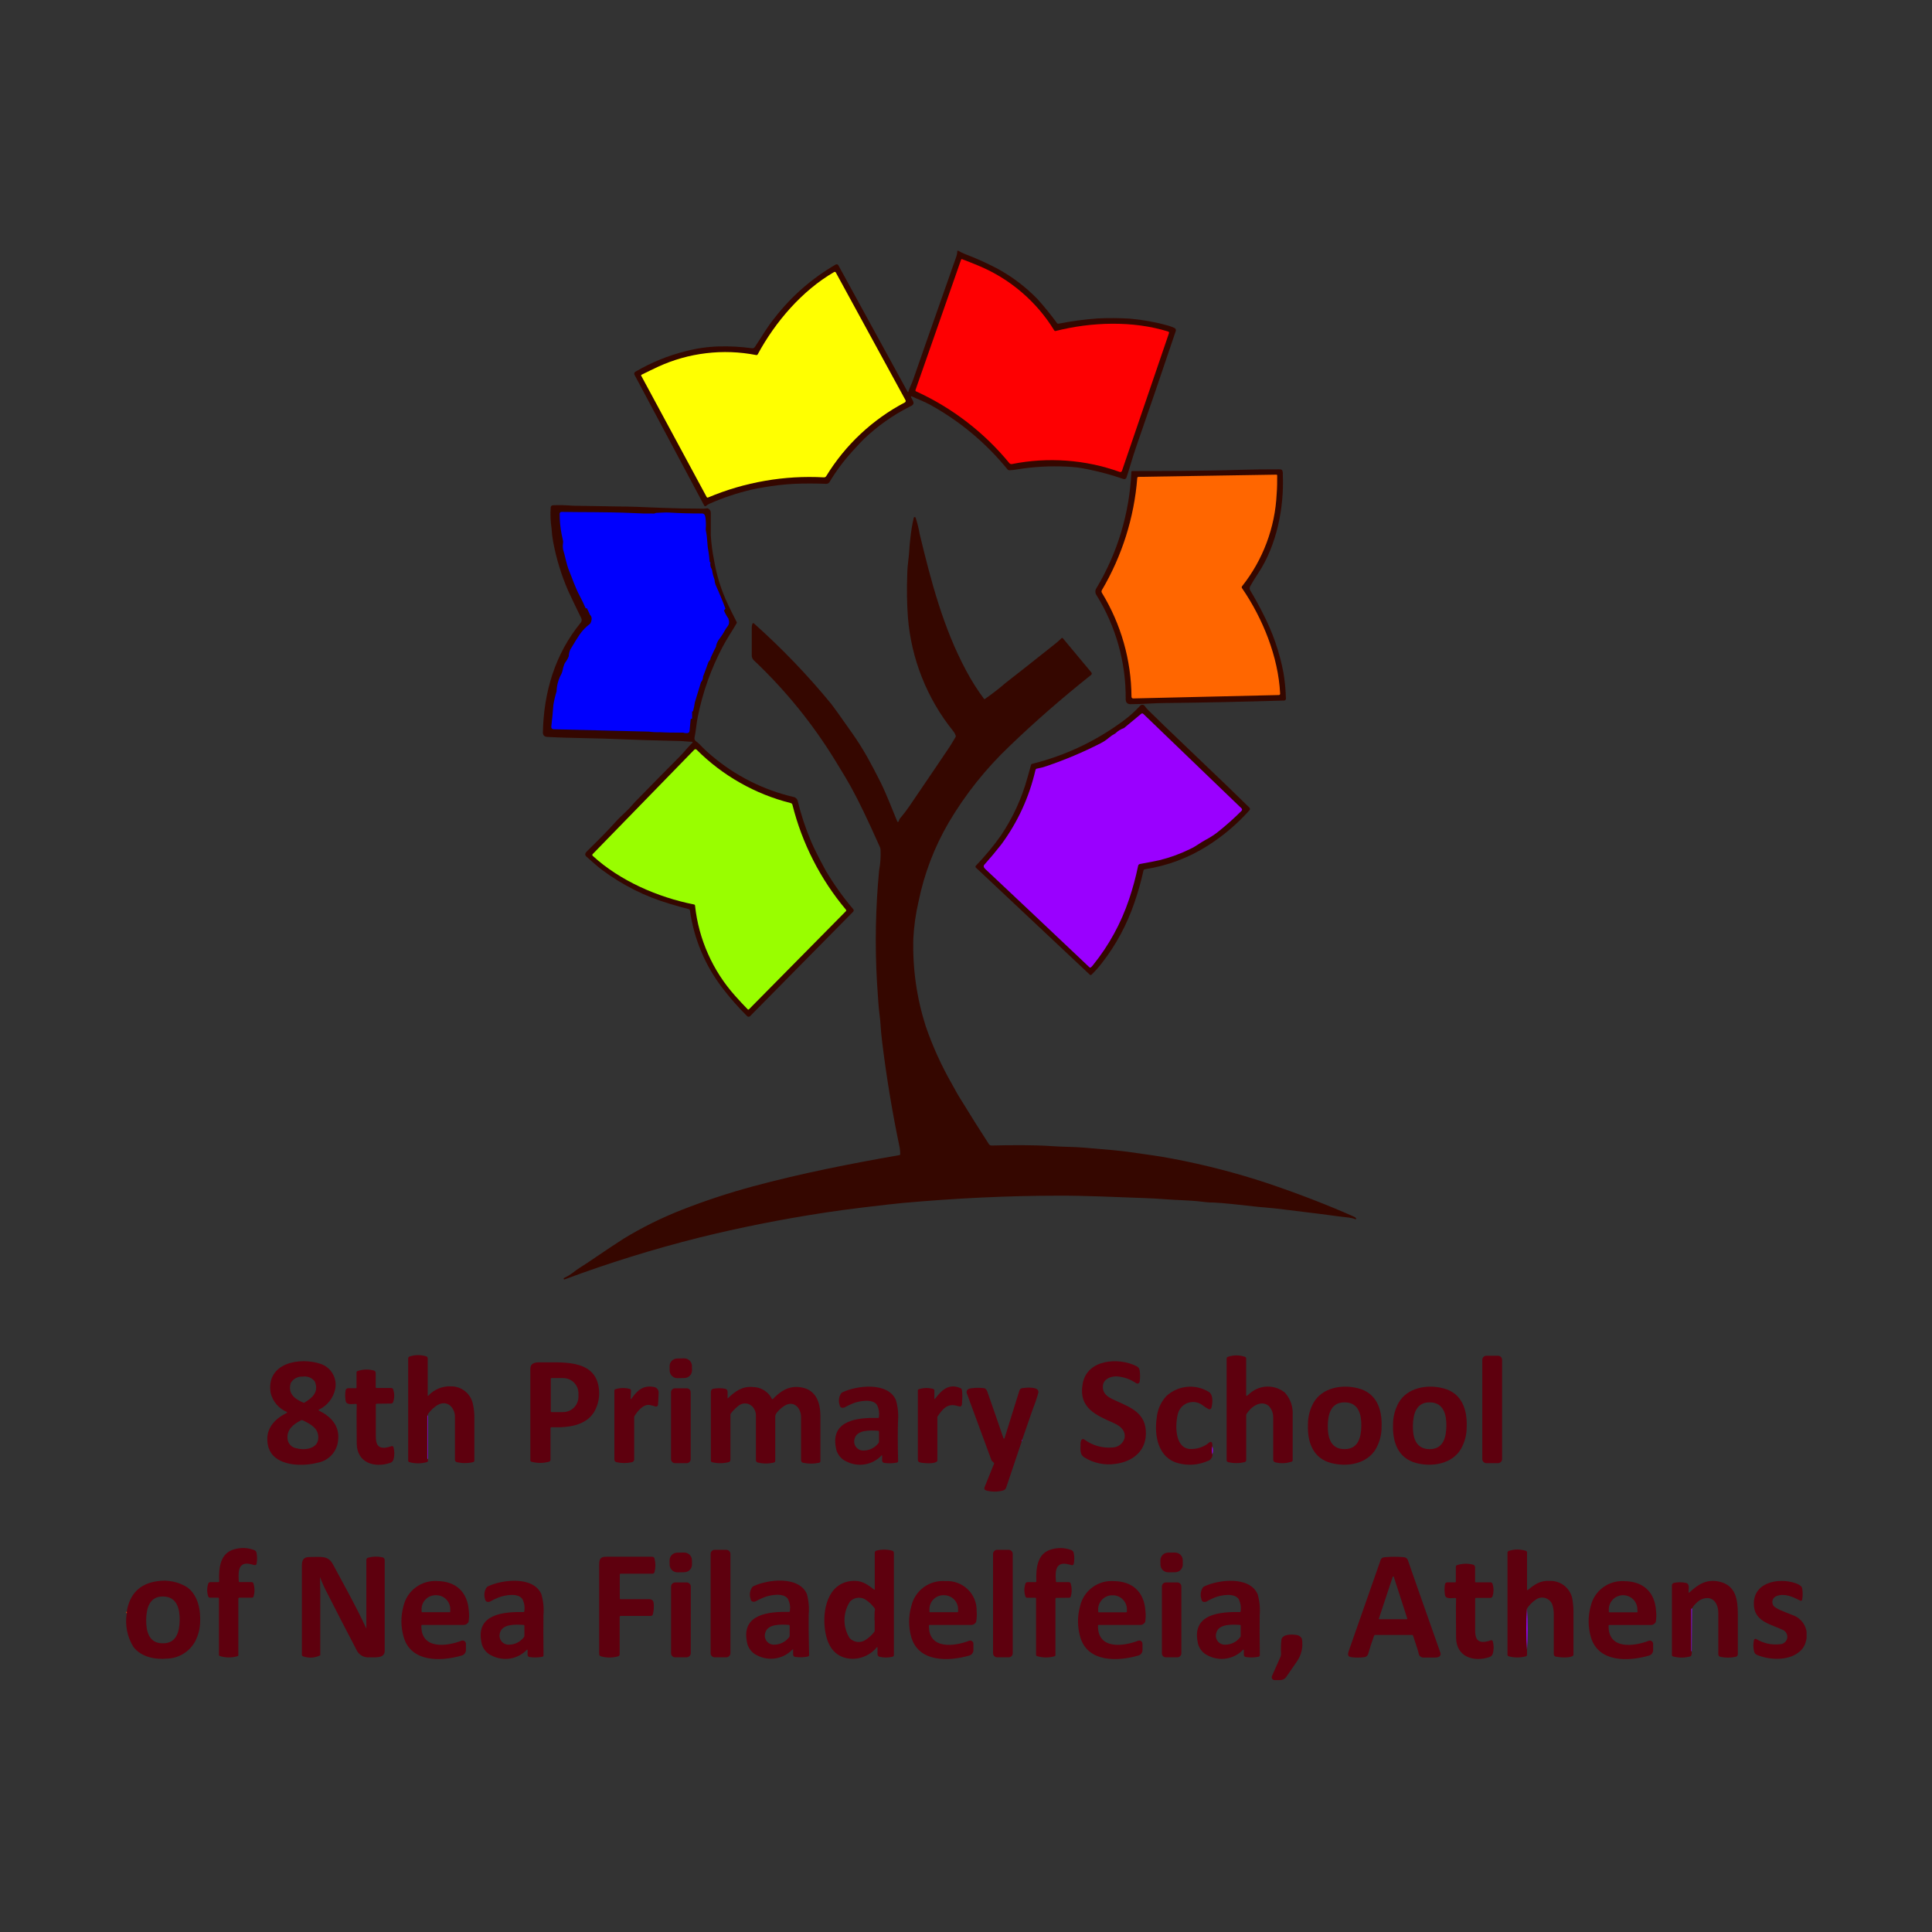 <?xml version="1.0" encoding="UTF-8"?> <svg xmlns="http://www.w3.org/2000/svg" xmlns:xlink="http://www.w3.org/1999/xlink" width="500" zoomAndPan="magnify" viewBox="0 0 375 375" height="500" preserveAspectRatio="xMidYMid meet" version="1.0"><rect x="0" y="0" width="375" height="375" fill="#333333" stroke="none"/><defs><clipPath id="7a0660d6b3"><path d="M 123 48.648 L 229 48.648 L 229 99 L 123 99 Z M 123 48.648 " clip-rule="nonzero"></path></clipPath><clipPath id="a885920f83"><path d="M 340 306 L 350.656 306 L 350.656 322 L 340 322 Z M 340 306 " clip-rule="nonzero"></path></clipPath><clipPath id="4e28f34a10"><path d="M 24.406 306 L 39 306 L 39 322 L 24.406 322 Z M 24.406 306 " clip-rule="nonzero"></path></clipPath><clipPath id="211945b45b"><path d="M 24.406 312 L 25 312 L 25 314 L 24.406 314 Z M 24.406 312 " clip-rule="nonzero"></path></clipPath><clipPath id="1f15096d6f"><path d="M 246 317 L 253 317 L 253 326.148 L 246 326.148 Z M 246 317 " clip-rule="nonzero"></path></clipPath></defs><g clip-path="url(#7a0660d6b3)"><path fill="#340700" d="M 185.812 48.77 C 185.812 48.723 185.836 48.688 185.875 48.664 C 185.918 48.645 185.961 48.645 186 48.672 C 186.426 48.918 186.863 49.133 187.32 49.32 C 189.461 50.125 191.543 51.059 193.566 52.125 C 196.457 53.699 199.055 55.664 201.352 58.023 C 202.703 59.52 203.973 61.082 205.16 62.711 C 205.23 62.809 205.328 62.848 205.445 62.832 C 207.949 62.336 210.469 61.996 213.012 61.809 C 215.141 61.707 217.266 61.723 219.391 61.852 C 221.898 62.074 224.367 62.527 226.789 63.215 C 227.188 63.336 227.578 63.48 227.957 63.656 C 228.074 63.707 228.156 63.789 228.207 63.906 C 228.254 64.023 228.258 64.141 228.211 64.262 C 225.75 71.598 223.18 79.117 220.5 86.828 C 219.82 88.773 219.215 91.031 218.652 92.691 C 218.609 92.809 218.531 92.898 218.418 92.953 C 218.305 93.008 218.188 93.016 218.066 92.977 C 215.797 92.188 213.484 91.559 211.129 91.086 C 209.75 90.789 208.355 90.617 206.945 90.566 C 203.742 90.414 200.559 90.598 197.398 91.117 C 196.922 91.207 196.438 91.258 195.953 91.273 C 195.789 91.281 195.652 91.223 195.547 91.094 C 191.363 85.977 186.383 81.812 180.602 78.598 C 179.336 77.895 177.961 77.418 176.992 76.938 C 176.938 76.906 176.891 76.91 176.844 76.957 C 176.801 77 176.797 77.047 176.824 77.102 C 176.992 77.387 177.141 77.68 177.277 77.98 C 177.465 78.586 176.926 78.738 176.496 78.973 C 173.277 80.609 170.359 82.676 167.738 85.164 C 167.422 85.473 166.641 86.266 165.383 87.664 C 163.738 89.48 162.285 91.438 161.023 93.539 C 160.871 93.797 160.641 93.922 160.34 93.91 C 158.27 93.836 156.223 93.824 154.184 93.91 C 152.156 94.016 150.145 94.246 148.148 94.605 C 147.391 94.715 146.598 94.871 145.758 95.066 C 142.984 95.727 140.293 96.629 137.688 97.785 C 137.445 97.887 137.23 98.027 137.035 98.203 C 136.984 98.25 136.922 98.27 136.852 98.258 C 136.781 98.246 136.73 98.211 136.695 98.148 L 123.148 72.734 C 123.098 72.629 123.086 72.523 123.117 72.414 C 123.148 72.301 123.215 72.219 123.316 72.16 C 126.391 70.355 129.656 69.02 133.117 68.156 C 135.207 67.613 137.332 67.309 139.492 67.242 C 141.648 67.18 143.797 67.297 145.934 67.594 C 146.191 67.633 146.387 67.543 146.531 67.332 C 147.863 65.359 148.918 63.438 150.383 61.664 C 153.66 57.461 157.602 54.02 162.211 51.344 C 162.305 51.297 162.402 51.285 162.504 51.316 C 162.602 51.344 162.68 51.406 162.73 51.5 L 176.164 76.043 C 176.18 76.074 176.207 76.09 176.242 76.09 C 176.277 76.09 176.301 76.074 176.32 76.043 C 176.539 75.195 176.969 74.516 177.266 73.625 C 178.059 71.305 180.848 63.348 185.637 49.75 C 185.746 49.434 185.805 49.105 185.812 48.77 Z M 185.812 48.77 " fill-opacity="1" fill-rule="nonzero"></path></g><path fill="#fe0002" d="M 186.539 50.422 C 186.574 50.312 186.648 50.273 186.758 50.309 C 187.859 50.727 188.961 51.168 190.062 51.629 C 193.078 52.898 195.832 54.602 198.312 56.73 C 200.797 58.859 202.898 61.32 204.609 64.105 C 204.684 64.23 204.789 64.277 204.93 64.238 C 211.855 62.488 219.863 62.215 226.734 64.348 C 226.801 64.371 226.852 64.41 226.883 64.473 C 226.914 64.535 226.922 64.602 226.898 64.668 L 217.77 91.402 C 217.738 91.492 217.68 91.555 217.598 91.594 C 217.512 91.633 217.426 91.637 217.34 91.602 C 213.988 90.402 210.535 89.672 206.984 89.414 C 203.43 89.156 199.91 89.375 196.418 90.074 C 196.215 90.105 196.043 90.043 195.91 89.887 C 193.465 86.91 190.719 84.25 187.668 81.902 C 184.617 79.555 181.34 77.578 177.84 75.977 C 177.695 75.918 177.652 75.816 177.707 75.672 Z M 186.539 50.422 " fill-opacity="1" fill-rule="nonzero"></path><path fill="#ffff01" d="M 124.473 72.953 C 124.414 72.848 124.438 72.77 124.551 72.723 C 125.648 72.184 126.664 71.676 127.742 71.18 C 130.719 69.816 133.828 68.941 137.078 68.555 C 140.328 68.168 143.559 68.289 146.773 68.914 C 146.91 68.938 147.016 68.887 147.082 68.762 C 150.473 62.488 155.672 56.418 161.891 52.809 C 161.953 52.77 162.016 52.762 162.082 52.777 C 162.148 52.797 162.199 52.836 162.234 52.895 L 175.758 77.672 C 175.801 77.75 175.812 77.836 175.785 77.922 C 175.758 78.008 175.707 78.07 175.625 78.113 C 172.484 79.766 169.621 81.809 167.031 84.234 C 164.441 86.66 162.223 89.391 160.371 92.414 C 160.266 92.578 160.117 92.66 159.922 92.656 C 156.078 92.445 152.262 92.668 148.473 93.328 C 144.68 93.984 141.012 95.059 137.465 96.551 C 137.324 96.621 137.219 96.582 137.148 96.441 Z M 124.473 72.953 " fill-opacity="1" fill-rule="nonzero"></path><path fill="#340700" d="M 219.719 91.426 C 219.84 91.414 219.961 91.414 220.082 91.426 C 224.102 91.426 233.629 91.426 240.676 91.195 C 243.176 91.117 245.676 91.086 248.199 91.094 C 248.594 91.094 248.816 91.152 248.859 91.238 C 248.98 91.516 249.023 91.805 248.992 92.109 C 249.277 98.555 247.789 105.859 244.246 111.219 C 243.574 112.242 243.043 113.102 242.668 113.781 C 242.523 114.055 242.523 114.324 242.668 114.598 C 243.551 116.062 244.359 117.531 245.094 118.996 C 247.004 122.664 248.348 126.523 249.121 130.582 C 249.391 132.246 249.551 133.918 249.598 135.602 C 249.602 135.699 249.574 135.785 249.504 135.859 C 249.438 135.934 249.355 135.973 249.254 135.973 C 241.324 136.215 233.617 136.379 226.129 136.457 C 224.047 136.457 221.777 136.688 219.445 136.68 C 218.805 136.68 218.496 136.348 218.496 135.688 C 218.527 132.125 218.059 128.629 217.094 125.195 C 216.129 121.766 214.707 118.535 212.824 115.508 C 212.691 115.32 212.621 115.105 212.613 114.871 C 212.605 114.641 212.66 114.422 212.781 114.223 C 214.844 110.789 216.453 107.152 217.609 103.316 C 218.762 99.48 219.426 95.559 219.598 91.559 C 219.613 91.488 219.652 91.445 219.719 91.426 Z M 219.719 91.426 " fill-opacity="1" fill-rule="nonzero"></path><path fill="#ff6600" d="M 247.734 92.129 C 247.848 92.137 247.902 92.195 247.902 92.305 C 247.902 93.484 247.902 94.66 247.801 95.859 C 247.648 99.129 246.996 102.297 245.848 105.359 C 244.699 108.426 243.105 111.238 241.074 113.805 C 240.996 113.922 240.996 114.039 241.074 114.156 C 245.102 120.043 248.121 127.457 248.473 134.645 C 248.48 134.711 248.461 134.773 248.414 134.824 C 248.367 134.875 248.312 134.902 248.242 134.906 L 219.949 135.566 C 219.859 135.57 219.777 135.539 219.715 135.473 C 219.648 135.406 219.617 135.328 219.621 135.238 C 219.598 131.68 219.098 128.188 218.125 124.762 C 217.148 121.34 215.734 118.109 213.883 115.07 C 213.777 114.891 213.777 114.711 213.883 114.531 C 215.836 111.215 217.391 107.719 218.551 104.051 C 219.711 100.379 220.441 96.625 220.742 92.789 C 220.75 92.637 220.832 92.559 220.984 92.559 Z M 247.734 92.129 " fill-opacity="1" fill-rule="nonzero"></path><path fill="#340700" d="M 134.383 144.191 C 134.434 144.156 134.449 144.109 134.43 144.055 C 134.406 143.996 134.367 143.969 134.305 143.973 C 133.512 143.973 132.797 143.852 131.992 143.828 C 126.98 143.719 123.309 143.609 120.98 143.5 C 116.035 143.258 111.004 143.301 106.301 143.039 C 105.672 143.039 105.363 142.707 105.375 142.156 C 105.531 134.379 107.723 126.973 112.668 120.922 C 112.797 120.789 112.871 120.633 112.898 120.449 C 112.922 120.266 112.887 120.094 112.797 119.934 C 111.633 117.566 110.781 115.762 110.277 114.664 C 108.945 111.594 107.973 108.414 107.359 105.125 C 107.203 104.293 107.105 103.457 107.062 102.613 C 106.852 101.234 106.797 99.848 106.895 98.457 C 106.938 98.234 107.07 98.109 107.293 98.07 C 108.59 98.02 109.887 98.051 111.18 98.16 L 120.352 98.312 C 121.926 98.312 124.57 98.398 128.293 98.566 C 130.73 98.668 133.379 98.723 136.234 98.73 C 136.543 98.746 136.852 98.727 137.16 98.676 C 137.234 98.641 137.312 98.641 137.391 98.676 C 137.562 98.742 137.703 98.852 137.805 99.004 C 137.91 99.156 137.965 99.328 137.961 99.512 C 137.961 100.68 137.961 102.152 137.961 103.914 C 138.062 105.496 138.266 107.066 138.578 108.621 C 139.086 111.688 140.008 114.621 141.344 117.426 C 141.641 118.051 142.191 119.172 142.984 120.727 C 143.027 120.805 143.027 120.887 142.984 120.965 C 142.234 122.297 141.121 123.914 140.285 125.5 C 138.012 129.809 136.398 134.348 135.441 139.121 C 135.164 140.441 135.098 141.816 134.812 143.125 C 134.742 143.434 134.836 143.684 135.086 143.875 C 135.344 144.059 135.582 144.266 135.805 144.488 C 136.539 145.27 137.324 146.004 138.148 146.691 C 140.43 148.629 142.906 150.273 145.582 151.625 C 148.254 152.973 151.047 153.992 153.965 154.68 C 154.176 154.707 154.359 154.793 154.52 154.934 C 154.68 155.078 154.781 155.25 154.832 155.457 C 155.492 158.188 156.375 160.844 157.477 163.426 C 158.062 164.773 158.984 166.609 160.242 168.926 C 161.809 171.594 163.598 174.105 165.605 176.461 C 165.668 176.531 165.699 176.617 165.699 176.711 C 165.699 176.805 165.668 176.887 165.605 176.957 L 145.582 197.246 C 145.504 197.316 145.414 197.352 145.309 197.352 C 145.203 197.352 145.109 197.316 145.031 197.246 C 143.293 195.523 141.684 193.688 140.199 191.746 C 138.523 189.559 137.152 187.191 136.09 184.652 C 135.027 182.109 134.305 179.477 133.922 176.75 C 133.902 176.598 133.816 176.5 133.668 176.461 C 132.566 176.188 131.41 175.848 130.066 175.449 C 125.266 174.035 120.863 171.836 116.852 168.848 C 115.75 168.023 114.945 167.23 113.879 166.316 C 113.359 165.879 113.625 165.527 114.043 165.117 C 116.449 162.766 118.238 160.93 119.406 159.617 C 120.652 158.23 121.762 157.418 122.852 156.098 C 122.996 155.922 123.449 155.438 124.207 154.68 C 126.301 152.535 128.828 149.969 131.797 146.977 C 132.73 146.074 133.547 144.953 134.383 144.191 Z M 134.383 144.191 " fill-opacity="1" fill-rule="nonzero"></path><path fill="#0000fe" d="M 140.516 118.492 C 140.754 119.055 141.047 119.586 141.398 120.086 C 141.402 120.125 141.402 120.168 141.398 120.207 C 141.5 120.441 141.535 120.684 141.5 120.934 C 141.465 121.188 141.363 121.41 141.199 121.605 C 141.004 121.852 140.832 122.109 140.684 122.387 C 140.406 122.902 140.094 123.391 139.746 123.859 C 139.379 124.293 139.129 124.785 138.996 125.336 C 139.004 125.387 139.004 125.438 138.996 125.488 C 138.801 125.863 138.469 126.523 138.027 127.48 C 137.969 127.602 137.926 127.73 137.895 127.863 C 137.895 128.117 137.586 128.285 137.488 128.547 C 137.16 129.504 136.805 130.441 136.453 131.344 C 136.445 131.395 136.445 131.445 136.453 131.496 C 136.422 131.844 136.289 132.148 136.059 132.41 L 134.867 136.336 C 134.789 136.887 134.68 137.43 134.539 137.965 C 134.527 138.023 134.496 138.066 134.438 138.086 L 134.34 138.086 C 134.328 138.113 134.328 138.137 134.34 138.164 L 134.34 139.418 C 134.34 139.48 134.312 139.516 134.25 139.527 L 134.141 139.527 C 134.086 139.551 134.059 139.59 134.051 139.648 L 133.844 141.848 C 133.816 142.109 133.676 142.262 133.414 142.301 C 133.137 142.324 132.863 142.289 132.598 142.203 L 132.469 142.203 C 130.824 142.203 129.371 142.203 128.117 142.113 C 127.379 142.141 126.645 142.105 125.914 142.004 L 125.805 142.004 L 107.426 141.543 C 107.297 141.539 107.195 141.492 107.109 141.395 C 107.027 141.301 106.992 141.191 107.004 141.066 C 107.16 139.691 107.305 138.285 107.414 136.809 C 107.559 135.918 107.77 135.043 108.039 134.18 C 108.051 134.094 108.051 134.004 108.039 133.918 C 108.105 133.012 108.324 132.145 108.703 131.32 C 108.914 130.977 109.074 130.609 109.176 130.219 C 109.246 129.762 109.371 129.316 109.551 128.887 C 109.582 128.809 109.625 128.73 109.672 128.656 C 109.969 128.266 110.211 127.84 110.398 127.383 C 110.414 126.934 110.508 126.504 110.684 126.094 C 111.52 124.695 112.137 123.719 112.512 123.156 C 113.066 122.367 113.727 121.684 114.496 121.098 C 114.551 121.055 114.594 121 114.625 120.934 C 114.957 120.207 114.902 119.656 114.473 119.293 L 114.473 119.227 L 113.953 118.129 C 113.922 118.055 113.871 118.035 113.801 118.074 L 113.746 118.074 C 113.746 118.074 113.746 118.074 113.68 118.074 C 113.348 117.305 112.965 116.488 112.5 115.621 C 111.641 114.004 111.102 112.32 110.508 110.898 C 109.914 109.48 109.684 107.84 109.297 106.664 C 109.223 106.215 109.223 105.77 109.297 105.32 C 109.309 105.227 109.309 105.129 109.297 105.035 L 109 103.648 C 108.746 102.344 108.625 101.027 108.637 99.699 C 108.641 99.602 108.676 99.52 108.746 99.453 C 108.816 99.387 108.902 99.355 109 99.359 C 112.445 99.434 117.887 99.359 122.379 99.566 C 124.23 99.668 125.684 99.699 126.883 99.676 L 126.992 99.676 L 127.336 99.555 L 128.668 99.492 C 129.109 99.461 129.547 99.461 129.988 99.492 C 131.785 99.609 133.875 99.668 136.254 99.668 C 136.629 99.668 136.84 99.91 136.914 100.391 C 137.02 101.125 137.047 101.855 136.992 102.594 C 136.988 102.699 136.988 102.805 136.992 102.91 C 137.152 103.68 137.25 104.453 137.289 105.234 C 137.32 105.867 137.398 106.492 137.523 107.113 C 137.598 107.578 137.676 108.215 137.742 109.02 C 137.742 109.07 137.766 109.102 137.82 109.105 C 137.871 109.117 137.895 109.152 137.887 109.207 C 137.82 109.652 137.906 110.07 138.137 110.461 C 138.176 110.523 138.203 110.594 138.215 110.668 C 138.289 111.238 138.43 111.793 138.633 112.328 C 138.66 112.395 138.68 112.461 138.688 112.527 C 138.711 112.848 138.773 113.16 138.875 113.465 C 139.582 115.016 140.219 116.555 140.793 118.105 C 140.785 118.133 140.785 118.156 140.793 118.184 Z M 140.516 118.492 " fill-opacity="1" fill-rule="nonzero"></path><path fill="#350700" d="M 109.43 248.242 C 109.387 248.191 109.387 248.141 109.43 248.086 C 110.074 247.781 110.684 247.414 111.258 246.988 C 112.07 246.316 112.844 245.887 113.891 245.195 C 117.559 242.707 119.938 241.121 121.023 240.441 C 124.613 238.254 128.367 236.391 132.281 234.852 C 136.82 233.07 141.445 231.543 146.156 230.273 C 155.527 227.742 165.055 225.875 174.59 224.203 C 174.68 224.184 174.73 224.129 174.734 224.035 C 174.734 223.617 174.699 223.199 174.633 222.781 C 173.223 216.07 172.098 209.297 171.254 202.461 C 171.078 200.996 170.969 199.918 170.934 199.16 C 170.855 197.719 170.625 196.453 170.504 194.812 C 170.352 192.613 170.25 191.184 170.219 190.609 C 169.809 183.383 169.949 176.164 170.637 168.957 C 170.887 167.617 170.98 166.262 170.91 164.898 C 170.891 164.727 170.848 164.562 170.781 164.402 C 168.504 159.27 166.637 155.387 165.176 152.754 C 164.609 151.719 163.621 150.059 162.211 147.77 C 157.785 140.527 152.488 133.992 146.32 128.164 C 146.027 127.879 145.891 127.535 145.914 127.129 C 145.914 126.48 145.914 124.684 145.914 121.77 C 145.922 121.531 145.965 121.301 146.047 121.078 C 146.066 121.016 146.105 120.977 146.168 120.961 C 146.23 120.945 146.285 120.957 146.332 121 C 151.754 125.832 156.77 131.051 161.375 136.668 C 161.707 137.078 163.039 138.941 165.371 142.258 C 166.445 143.777 167.441 145.352 168.355 146.977 C 169.195 148.484 170.055 150.121 170.934 151.871 C 172.102 154.227 173.137 157.02 174.172 159.477 C 174.199 159.516 174.234 159.535 174.281 159.535 C 174.328 159.535 174.367 159.516 174.391 159.477 C 174.5 159.363 174.523 159.035 174.68 158.871 C 175.336 158.105 175.949 157.305 176.516 156.473 C 180.723 150.289 183.328 146.449 184.324 144.953 C 184.613 144.523 184.996 143.852 185.48 143.047 C 185.535 142.941 185.535 142.836 185.48 142.73 C 185.359 142.398 185.184 142.098 184.953 141.828 C 182.438 138.688 180.438 135.246 178.953 131.508 C 177.465 127.77 176.559 123.898 176.23 119.887 C 176.031 117.117 175.988 114.348 176.098 111.57 C 176.113 110.578 176.188 109.586 176.32 108.602 C 176.508 107.348 176.484 106.07 176.684 104.641 C 176.82 103.238 177.047 101.852 177.363 100.48 C 177.395 100.398 177.453 100.355 177.543 100.355 C 177.629 100.355 177.688 100.398 177.719 100.48 C 178.059 101.508 178.32 102.551 178.5 103.617 C 180.703 112.77 183.07 121.848 187.52 130.152 C 188.539 132.074 189.699 133.91 191 135.656 C 191.062 135.707 191.125 135.707 191.188 135.656 C 192.602 134.676 193.957 133.621 195.262 132.496 C 197.156 131.031 200.203 128.629 204.402 125.289 C 204.918 124.883 205.504 124.41 206.031 123.883 C 206.066 123.844 206.109 123.824 206.164 123.824 C 206.215 123.824 206.262 123.844 206.297 123.883 L 211.801 130.484 C 211.875 130.555 211.91 130.637 211.91 130.738 C 211.91 130.836 211.875 130.922 211.801 130.988 C 206.074 135.543 200.793 140.156 195.953 144.82 C 191.332 149.211 187.395 154.152 184.148 159.641 C 181.344 164.453 179.387 169.586 178.277 175.043 C 177.738 177.375 177.406 179.738 177.277 182.129 C 177.113 187.938 177.91 193.609 179.668 199.148 C 181.031 203.117 182.762 206.922 184.855 210.559 C 185.414 211.594 185.953 212.582 186.582 213.551 C 188.434 216.582 190.219 219.414 191.934 222.055 C 192.059 222.254 192.238 222.348 192.473 222.344 C 196.242 222.266 200.426 222.199 204.336 222.473 C 206.219 222.617 208.211 222.582 210.336 222.75 C 214.742 223.113 217.605 223.375 218.816 223.551 C 221.953 224.004 225.039 224.398 227.691 224.918 C 233.863 226.09 239.93 227.656 245.895 229.625 C 251.91 231.648 257.535 233.82 262.777 236.141 C 262.957 236.211 263.105 236.324 263.219 236.48 C 263.242 236.523 263.242 236.57 263.211 236.609 C 263.18 236.652 263.137 236.668 263.086 236.656 C 262.684 236.492 262.266 236.387 261.832 236.336 C 259.133 236.039 256.082 235.578 254.242 235.379 C 251.523 235.07 248.109 234.566 245.312 234.344 C 244.918 234.344 242.879 234.102 239.211 233.707 C 237.613 233.543 236.402 233.441 235.59 233.41 C 234.555 233.41 233.75 233.312 233.164 233.234 C 230.852 232.949 228.387 232.961 226.227 232.773 C 225.062 232.672 223.562 232.598 221.723 232.531 C 216.395 232.332 210.445 232.066 205.645 232.078 C 195.613 232.078 185.293 232.586 175.164 233.5 C 174.266 233.578 171.773 233.859 167.684 234.344 C 164.734 234.707 162.246 235.039 160.242 235.348 C 151.738 236.645 143.559 238.27 135.703 240.219 C 126.84 242.441 118.125 245.148 109.562 248.34 C 109.48 248.355 109.434 248.324 109.43 248.242 Z M 109.43 248.242 " fill-opacity="1" fill-rule="nonzero"></path><path fill="#340700" d="M 189.426 168.41 C 189.371 168.355 189.344 168.293 189.344 168.215 C 189.344 168.141 189.371 168.078 189.426 168.023 C 191.195 166.188 192.82 164.23 194.293 162.148 C 196.605 158.699 198.316 154.973 199.422 150.969 C 199.742 149.871 199.965 149.012 200.117 148.496 C 200.152 148.359 200.234 148.281 200.371 148.254 C 206.793 146.645 212.664 143.875 217.992 139.945 C 219.188 139.066 220.289 138.086 221.293 136.996 C 221.41 136.863 221.555 136.797 221.73 136.797 C 221.906 136.797 222.051 136.863 222.164 136.996 C 222.379 137.309 222.621 137.594 222.891 137.855 C 224.277 139.242 227.125 141.984 231.426 146.086 C 236.512 150.926 240.215 154.492 242.527 156.777 C 242.59 156.848 242.621 156.93 242.621 157.02 C 242.621 157.113 242.59 157.195 242.527 157.262 C 240.156 159.918 237.469 162.203 234.465 164.117 C 230.715 166.504 226.645 168.035 222.254 168.715 C 222.074 168.738 221.969 168.84 221.934 169.016 C 221.473 171.129 220.887 173.207 220.172 175.254 C 218.738 179.457 216.664 183.32 213.949 186.836 C 213.316 187.664 212.625 188.441 211.879 189.172 C 211.758 189.285 211.637 189.285 211.516 189.172 Z M 189.426 168.41 " fill-opacity="1" fill-rule="nonzero"></path><path fill="#9a00ff" d="M 201.395 149.164 C 202.008 149.051 202.609 148.891 203.199 148.68 C 206.773 147.461 210.242 145.996 213.609 144.281 C 214.203 143.98 214.754 143.613 215.258 143.18 C 215.598 142.887 215.965 142.637 216.359 142.434 C 216.438 142.402 216.504 142.352 216.559 142.289 C 216.996 141.879 217.496 141.566 218.055 141.355 L 218.121 141.355 L 221.48 138.57 C 221.629 138.438 221.773 138.438 221.922 138.57 L 240.984 156.91 C 241.047 156.977 241.082 157.055 241.082 157.148 C 241.082 157.238 241.047 157.316 240.984 157.383 C 239.48 158.883 237.895 160.293 236.227 161.609 C 235.531 162.137 234.797 162.602 234.023 163.008 C 232.922 163.59 232.188 164.238 231.074 164.758 C 229.152 165.707 227.152 166.441 225.07 166.957 C 224.191 167.156 222.934 167.395 221.285 167.695 C 221.074 167.73 220.949 167.852 220.91 168.055 C 220.453 170.258 219.867 172.426 219.148 174.559 C 217.578 179.227 215.254 183.477 212.164 187.312 C 212.051 187.465 211.922 187.602 211.781 187.73 C 211.664 187.832 211.551 187.832 211.438 187.73 C 203.914 180.605 197.188 174.262 191.262 168.695 C 190.91 168.363 190.844 168.078 191.066 167.836 C 192.285 166.465 193.383 165.148 194.367 163.887 C 197.559 159.539 199.762 154.738 200.977 149.484 C 201.031 149.27 201.172 149.164 201.395 149.164 Z M 201.395 149.164 " fill-opacity="1" fill-rule="nonzero"></path><path fill="#99fe00" d="M 145.375 195.902 C 145.34 195.941 145.297 195.961 145.246 195.961 C 145.195 195.961 145.152 195.941 145.121 195.902 C 144.305 195.066 143.5 194.199 142.707 193.309 C 140.523 190.867 138.766 188.156 137.434 185.164 C 136.105 182.176 135.262 179.055 134.91 175.801 C 134.902 175.656 134.824 175.57 134.68 175.551 C 127.688 174.164 120.363 170.984 115.047 166.121 C 114.996 166.074 114.969 166.016 114.969 165.945 C 114.969 165.875 114.996 165.816 115.047 165.77 L 134.758 145.523 C 134.82 145.457 134.898 145.426 134.988 145.426 C 135.078 145.426 135.156 145.457 135.219 145.523 C 137.734 148.039 140.539 150.172 143.633 151.926 C 146.727 153.684 149.996 154.996 153.445 155.867 C 153.648 155.91 153.773 156.035 153.82 156.238 C 154.754 159.973 156.098 163.551 157.844 166.977 C 159.59 170.402 161.699 173.59 164.172 176.539 C 164.277 176.652 164.277 176.766 164.172 176.879 Z M 145.375 195.902 " fill-opacity="1" fill-rule="nonzero"></path><path fill="#5e000e" d="M 83.043 274.723 C 82.953 274.73 82.914 274.777 82.922 274.867 C 82.922 276.672 82.922 279.41 82.922 283.051 C 82.922 283.121 82.949 283.172 83.008 283.207 C 83.141 283.535 83.074 283.746 82.801 283.812 C 81.699 284.105 80.598 284.105 79.496 283.812 C 79.316 283.77 79.227 283.656 79.23 283.473 L 79.23 263.668 C 79.23 263.484 79.316 263.367 79.484 263.305 C 80.547 262.949 81.617 262.934 82.691 263.25 C 82.906 263.309 83.02 263.453 83.02 263.676 L 83.02 270.895 C 83.062 270.945 83.102 270.945 83.141 270.895 C 83.707 270.285 84.375 269.82 85.145 269.504 C 85.914 269.191 86.715 269.051 87.547 269.09 C 88.031 269.086 88.508 269.164 88.969 269.32 C 89.426 269.477 89.848 269.707 90.23 270.004 C 90.613 270.305 90.938 270.66 91.199 271.07 C 91.465 271.477 91.652 271.918 91.766 272.391 C 91.992 273.355 92.094 274.328 92.074 275.316 C 92.074 277.828 92.074 280.539 92.074 283.461 C 92.078 283.645 91.988 283.758 91.809 283.801 C 90.766 284.047 89.723 284.047 88.68 283.801 C 88.57 283.777 88.48 283.723 88.41 283.637 C 88.34 283.551 88.305 283.449 88.305 283.34 L 88.305 275.152 C 88.344 274.223 88.023 273.438 87.348 272.797 C 85.785 271.633 84.133 273.086 83.141 274.359 C 83.051 274.465 83.016 274.586 83.043 274.723 Z M 83.043 274.723 " fill-opacity="1" fill-rule="nonzero"></path><path fill="#5e000e" d="M 242.074 270.895 L 242.781 270.301 C 243.246 269.922 243.766 269.633 244.332 269.434 C 244.898 269.234 245.48 269.133 246.082 269.133 C 246.684 269.133 247.27 269.234 247.836 269.434 C 248.402 269.633 248.918 269.922 249.387 270.301 C 249.922 270.891 250.32 271.562 250.586 272.316 C 250.848 273.066 250.957 273.84 250.906 274.637 C 250.906 276.152 250.906 279.09 250.906 283.438 C 250.906 283.543 250.859 283.621 250.773 283.68 C 249.723 284.051 248.656 284.105 247.57 283.844 C 247.445 283.824 247.344 283.766 247.258 283.672 C 247.176 283.574 247.133 283.465 247.129 283.34 L 247.129 275.176 C 247.145 274.285 246.848 273.516 246.238 272.863 C 244.695 271.664 242.812 273.074 241.965 274.426 C 241.914 274.508 241.887 274.594 241.887 274.691 L 241.887 283.371 C 241.887 283.605 241.773 283.75 241.547 283.801 C 240.496 284.051 239.445 284.051 238.398 283.801 C 238.191 283.754 238.09 283.625 238.09 283.414 L 238.09 263.711 C 238.082 263.527 238.164 263.41 238.34 263.359 C 239.441 262.988 240.543 262.988 241.645 263.359 C 241.801 263.406 241.879 263.516 241.875 263.676 L 241.875 270.828 C 241.875 270.883 241.902 270.918 241.953 270.934 C 242.004 270.949 242.043 270.938 242.074 270.895 Z M 242.074 270.895 " fill-opacity="1" fill-rule="nonzero"></path><path fill="#5e000e" d="M 288.516 263.148 L 290.75 263.148 C 290.973 263.148 291.16 263.227 291.32 263.383 C 291.477 263.543 291.555 263.73 291.555 263.953 L 291.555 283.195 C 291.555 283.418 291.477 283.605 291.32 283.762 C 291.16 283.922 290.973 284 290.75 284 L 288.516 284 C 288.293 284 288.102 283.922 287.945 283.762 C 287.789 283.605 287.711 283.418 287.711 283.195 L 287.711 263.953 C 287.711 263.73 287.789 263.543 287.945 263.383 C 288.102 263.227 288.293 263.148 288.516 263.148 Z M 288.516 263.148 " fill-opacity="1" fill-rule="nonzero"></path><path fill="#5e000e" d="M 131.438 263.684 L 132.781 263.66 C 132.98 263.656 133.172 263.691 133.355 263.762 C 133.543 263.836 133.707 263.941 133.848 264.078 C 133.992 264.215 134.102 264.375 134.18 264.559 C 134.262 264.742 134.301 264.93 134.305 265.129 L 134.32 265.953 C 134.324 266.152 134.289 266.344 134.215 266.527 C 134.145 266.715 134.039 266.875 133.898 267.02 C 133.762 267.164 133.602 267.273 133.418 267.352 C 133.238 267.43 133.047 267.473 132.848 267.477 L 131.504 267.5 C 131.305 267.504 131.113 267.469 130.93 267.395 C 130.746 267.324 130.582 267.219 130.438 267.078 C 130.297 266.941 130.184 266.781 130.105 266.602 C 130.027 266.418 129.984 266.227 129.98 266.031 L 129.969 265.203 C 129.965 265.008 130 264.816 130.07 264.629 C 130.145 264.445 130.25 264.281 130.387 264.141 C 130.523 263.996 130.684 263.887 130.867 263.805 C 131.051 263.727 131.238 263.688 131.438 263.684 Z M 131.438 263.684 " fill-opacity="1" fill-rule="nonzero"></path><path fill="#5e000e" d="M 209.887 279.52 C 209.941 279.422 210.027 279.359 210.137 279.332 C 210.25 279.309 210.352 279.324 210.445 279.391 C 211.238 279.98 212.105 280.41 213.055 280.68 C 214.004 280.949 214.969 281.039 215.953 280.953 C 216.5 280.938 216.984 280.762 217.414 280.426 C 217.844 280.09 218.133 279.66 218.277 279.137 C 218.531 277.672 217.473 276.805 216.285 276.266 C 212.77 274.68 209.289 273.348 210.148 268.562 C 211.008 263.777 217.207 263.426 220.613 265.184 C 220.945 265.352 221.145 265.621 221.207 265.988 C 221.316 266.723 221.316 267.453 221.207 268.188 C 221.195 268.262 221.164 268.328 221.121 268.387 C 221.074 268.445 221.02 268.488 220.949 268.516 C 220.883 268.547 220.812 268.559 220.738 268.555 C 220.664 268.547 220.598 268.523 220.535 268.484 C 219.422 267.715 218.195 267.273 216.844 267.164 C 215.68 267.09 214.246 267.605 214.082 268.895 C 213.914 270.18 214.664 270.949 215.801 271.512 C 218.695 272.93 222.199 273.801 222.406 277.762 C 222.625 281.492 220.004 283.691 216.473 284.141 C 215.422 284.293 214.375 284.258 213.34 284.035 C 212.301 283.812 211.332 283.422 210.438 282.855 C 209.598 282.348 209.711 281.379 209.73 280.379 C 209.715 280.082 209.766 279.793 209.887 279.52 Z M 209.887 279.52 " fill-opacity="1" fill-rule="nonzero"></path><path fill="#5e000e" d="M 73.133 272.457 C 73.012 272.465 72.949 272.527 72.945 272.645 C 72.945 275.309 72.945 277.352 72.945 278.785 C 72.945 280.215 73.285 281.184 74.883 280.984 C 75.258 280.93 75.625 280.832 75.984 280.699 C 76.066 280.664 76.148 280.672 76.23 280.711 C 76.309 280.754 76.359 280.82 76.379 280.906 C 76.59 281.699 76.59 282.492 76.379 283.285 C 76.273 283.613 76.059 283.832 75.73 283.945 C 72.68 284.969 69.309 283.945 69.242 280.234 C 69.242 277.012 69.176 274.48 69.242 272.668 C 69.242 272.562 69.191 272.508 69.09 272.5 C 68.285 272.5 67.195 272.766 67.086 271.863 C 66.973 271.188 66.973 270.516 67.086 269.84 C 67.109 269.727 67.168 269.633 67.262 269.562 C 67.352 269.488 67.453 269.453 67.57 269.453 L 69.066 269.453 C 69.164 269.453 69.207 269.406 69.199 269.312 L 69.199 266.383 C 69.203 266.281 69.246 266.199 69.332 266.141 C 70.379 265.781 71.438 265.73 72.516 266 C 72.777 266.059 72.914 266.227 72.922 266.496 L 72.922 269.254 C 72.922 269.359 72.973 269.41 73.074 269.41 L 75.895 269.41 C 76.121 269.406 76.27 269.512 76.336 269.73 C 76.578 270.512 76.578 271.297 76.336 272.082 C 76.273 272.312 76.121 272.426 75.883 272.426 Z M 73.133 272.457 " fill-opacity="1" fill-rule="nonzero"></path><path fill="#5e000e" d="M 116.125 268.828 C 115.023 263.754 108.801 264.492 104.703 264.426 C 103.723 264.426 102.941 264.645 102.941 265.691 C 102.941 270.02 102.941 275.941 102.941 283.461 C 102.949 283.598 103.016 283.688 103.152 283.723 C 104.281 284.023 105.414 284.023 106.543 283.723 C 106.746 283.668 106.848 283.535 106.852 283.328 L 106.852 277.223 C 106.859 277.09 106.93 277.023 107.062 277.023 C 110.574 277.145 114.57 276.684 115.871 272.875 C 116.34 271.551 116.422 270.199 116.125 268.828 Z M 109.176 274.086 L 107.062 274.086 C 106.957 274.086 106.906 274.035 106.906 273.934 L 106.906 267.637 C 106.906 267.535 106.957 267.484 107.062 267.484 L 109.262 267.484 C 109.656 267.477 110.039 267.547 110.406 267.695 C 110.77 267.84 111.098 268.047 111.379 268.324 C 111.66 268.598 111.883 268.914 112.039 269.277 C 112.195 269.641 112.273 270.016 112.281 270.41 L 112.281 271.113 C 112.277 271.52 112.195 271.906 112.035 272.281 C 111.875 272.652 111.648 272.977 111.355 273.258 C 111.066 273.535 110.73 273.75 110.352 273.891 C 109.973 274.035 109.578 274.102 109.176 274.086 Z M 109.176 274.086 " fill-opacity="1" fill-rule="nonzero"></path><path fill="#5e000e" d="M 122.414 271.488 C 122.43 271.52 122.453 271.535 122.488 271.535 C 122.523 271.535 122.551 271.52 122.566 271.488 C 123.602 269.992 124.77 268.816 126.863 269.199 C 127.004 269.215 127.141 269.258 127.27 269.328 C 127.398 269.395 127.508 269.488 127.598 269.598 C 127.691 269.711 127.758 269.836 127.801 269.977 C 127.84 270.113 127.855 270.254 127.84 270.398 C 127.785 271.664 127.754 272.426 127.719 272.676 C 127.707 272.801 127.648 272.891 127.543 272.957 C 127.441 273.023 127.328 273.035 127.215 272.996 C 126.855 272.875 126.488 272.781 126.113 272.711 C 124.891 272.492 123.734 273.887 123.16 274.855 C 123.117 274.934 123.094 275.02 123.094 275.109 L 123.094 283.262 C 123.098 283.395 123.055 283.512 122.973 283.613 C 122.891 283.719 122.785 283.785 122.656 283.812 C 121.664 284.035 120.672 284.035 119.68 283.812 C 119.555 283.789 119.453 283.73 119.371 283.633 C 119.289 283.535 119.25 283.422 119.25 283.293 L 119.25 269.914 C 119.254 269.785 119.316 269.695 119.438 269.652 C 120.344 269.363 121.258 269.336 122.18 269.574 C 122.371 269.617 122.465 269.734 122.469 269.926 Z M 122.414 271.488 " fill-opacity="1" fill-rule="nonzero"></path><path fill="#5e000e" d="M 141.266 271.422 C 142.707 270.035 144.086 269.023 146.188 269.223 C 146.844 269.238 147.465 269.398 148.043 269.707 C 148.625 270.012 149.109 270.43 149.492 270.961 C 149.637 271.137 149.723 271.402 149.824 271.512 C 149.898 271.598 149.977 271.598 150.055 271.512 C 151.473 270.047 152.984 269.023 155.109 269.234 C 158.172 269.52 159.207 271.906 159.238 274.734 C 159.238 277.016 159.238 279.969 159.238 283.59 C 159.238 283.766 159.156 283.875 158.984 283.922 C 157.949 284.145 156.914 284.145 155.879 283.922 C 155.762 283.895 155.668 283.836 155.594 283.742 C 155.52 283.652 155.484 283.547 155.484 283.426 C 155.484 279.488 155.484 276.691 155.484 275.043 C 155.484 273.449 154.25 271.832 152.465 272.742 C 151.805 273.121 151.238 273.609 150.77 274.207 C 150.574 274.438 150.473 274.707 150.473 275.012 L 150.473 283.527 C 150.473 283.711 150.387 283.828 150.207 283.879 C 149.172 284.125 148.137 284.125 147.102 283.879 C 146.859 283.82 146.734 283.668 146.727 283.414 C 146.727 279.391 146.727 276.473 146.727 274.613 C 146.688 274.039 146.48 273.527 146.113 273.086 C 145.93 272.879 145.711 272.715 145.465 272.598 C 145.215 272.477 144.949 272.414 144.672 272.406 C 144.398 272.395 144.129 272.441 143.875 272.543 C 143.617 272.645 143.391 272.789 143.191 272.984 C 142.684 273.387 142.234 273.852 141.848 274.371 C 141.801 274.445 141.773 274.527 141.773 274.613 L 141.773 283.352 C 141.77 283.602 141.645 283.754 141.398 283.812 C 140.336 284.07 139.277 284.07 138.215 283.812 C 138.051 283.762 137.973 283.652 137.973 283.48 C 137.973 280.355 137.973 275.957 137.973 270.277 C 137.973 269.852 138.137 269.609 138.457 269.555 C 139.219 269.414 139.977 269.414 140.738 269.555 C 140.875 269.578 140.992 269.645 141.082 269.75 C 141.176 269.859 141.223 269.984 141.223 270.125 L 141.223 271.391 C 141.23 271.406 141.246 271.418 141.266 271.422 Z M 141.266 271.422 " fill-opacity="1" fill-rule="nonzero"></path><path fill="#5e000e" d="M 181.945 275 L 181.945 283.559 C 181.527 284.242 179.227 284.012 178.555 283.855 C 178.438 283.832 178.34 283.773 178.266 283.68 C 178.191 283.586 178.156 283.48 178.156 283.359 L 178.156 269.914 C 178.152 269.773 178.219 269.68 178.355 269.641 C 179.27 269.352 180.188 269.336 181.109 269.586 C 181.277 269.633 181.363 269.742 181.363 269.914 L 181.363 271.488 C 181.375 271.523 181.398 271.539 181.434 271.539 C 181.469 271.539 181.492 271.523 181.504 271.488 C 182.75 269.852 184.16 268.453 186.395 269.422 C 186.594 269.508 186.703 269.656 186.727 269.871 C 186.809 270.633 186.809 271.391 186.727 272.148 C 186.727 272.391 186.781 272.766 186.484 272.973 C 186.375 273.039 186.176 272.973 185.867 272.91 C 183.949 272.258 182.926 273.492 181.945 275 Z M 181.945 275 " fill-opacity="1" fill-rule="nonzero"></path><path fill="#5e000e" d="M 235.336 280.719 C 235.219 281.25 235.219 281.785 235.336 282.316 C 235.34 282.602 235.262 282.859 235.094 283.094 C 234.926 283.324 234.707 283.484 234.434 283.57 C 232.562 284.379 230.641 284.52 228.672 284 C 224.84 282.988 223.992 278.75 224.52 275.195 C 224.676 273.598 225.289 272.199 226.359 271.004 C 226.906 270.492 227.523 270.082 228.207 269.77 C 228.891 269.457 229.605 269.266 230.355 269.191 C 231.102 269.113 231.84 269.16 232.574 269.328 C 233.305 269.496 233.992 269.777 234.629 270.168 C 235.543 270.73 235.367 272.371 235.137 273.25 C 235.105 273.375 235.027 273.465 234.906 273.516 C 234.785 273.566 234.668 273.559 234.555 273.492 C 234.047 273.207 233.66 272.965 233.453 272.777 C 233.258 272.625 233.051 272.496 232.824 272.395 C 232.602 272.297 232.367 272.223 232.129 272.176 C 231.887 272.133 231.641 272.117 231.395 272.133 C 231.152 272.145 230.91 272.188 230.676 272.262 C 230.441 272.332 230.219 272.434 230.008 272.559 C 229.797 272.688 229.602 272.836 229.43 273.008 C 229.254 273.184 229.102 273.375 228.977 273.586 C 228.848 273.793 228.746 274.016 228.672 274.25 C 228.09 276.273 227.914 280.941 230.875 281.238 C 231.59 281.289 232.289 281.199 232.969 280.969 C 233.648 280.742 234.258 280.391 234.797 279.918 C 234.891 279.855 234.988 279.848 235.094 279.895 C 235.195 279.938 235.258 280.016 235.281 280.125 Z M 235.336 280.719 " fill-opacity="1" fill-rule="nonzero"></path><path fill="#5e000e" d="M 131.023 269.465 L 133.281 269.465 C 133.496 269.465 133.684 269.543 133.836 269.695 C 133.988 269.848 134.062 270.031 134.062 270.246 L 134.062 283.219 C 134.062 283.434 133.988 283.617 133.836 283.77 C 133.684 283.922 133.496 284 133.281 284 L 131.023 284 C 130.809 284 130.625 283.922 130.473 283.77 C 130.32 283.617 130.242 283.434 130.242 283.219 L 130.242 270.246 C 130.242 270.031 130.32 269.848 130.473 269.695 C 130.625 269.543 130.809 269.465 131.023 269.465 Z M 131.023 269.465 " fill-opacity="1" fill-rule="nonzero"></path><path fill="#5e000e" d="M 198.398 279.477 C 198.289 279.477 198.266 279.598 198.32 279.75 L 195.305 288.719 C 195.199 289.039 194.984 289.238 194.656 289.312 C 193.594 289.586 192.531 289.586 191.473 289.312 C 191.074 289.203 190.965 288.961 191.129 288.598 C 191.172 288.516 191.207 288.434 191.23 288.344 C 192.332 285.672 192.848 284.297 192.895 284.23 C 192.98 284.125 192.98 284.016 192.895 283.91 L 192.473 283.516 L 187.641 270.398 C 187.594 270.273 187.594 270.145 187.641 270.016 C 187.738 269.676 188.059 269.488 188.621 269.453 C 189.43 269.344 190.242 269.344 191.055 269.453 L 191.242 269.531 C 191.457 269.719 191.598 269.949 191.672 270.223 C 192.672 273.062 193.707 276.031 194.754 279.113 C 194.754 279.195 194.793 279.234 194.875 279.234 C 194.957 279.234 194.996 279.195 194.996 279.113 L 197.859 269.926 C 197.949 269.645 198.137 269.477 198.434 269.434 C 199.094 269.332 201.734 269.047 201.547 270.301 C 201.262 271.352 200.914 272.383 200.504 273.395 C 199.805 275.453 199.105 277.48 198.398 279.477 Z M 198.398 279.477 " fill-opacity="1" fill-rule="nonzero"></path><path fill="#5e000e" d="M 263.648 269.477 C 260.555 268.66 256.688 269.289 254.973 272.238 C 254.234 273.57 253.867 274.996 253.871 276.516 C 253.75 279.883 254.816 283.043 258.383 283.977 C 261.48 284.781 265.344 284.164 267.062 281.215 C 267.809 279.883 268.176 278.453 268.164 276.926 C 268.285 273.57 267.215 270.398 263.648 269.477 Z M 260.93 281.27 C 258.207 281.27 257.691 278.883 257.723 276.691 C 257.758 274.504 258.328 272.16 261.027 272.195 C 263.727 272.227 264.266 274.594 264.23 276.781 C 264.199 278.973 263.648 281.312 260.93 281.27 Z M 260.93 281.27 " fill-opacity="1" fill-rule="nonzero"></path><path fill="#5e000e" d="M 280.168 269.477 C 277.074 268.66 273.207 269.289 271.488 272.238 C 270.754 273.57 270.387 274.996 270.387 276.516 C 270.266 279.883 271.336 283.043 274.902 283.977 C 277.996 284.781 281.863 284.164 283.582 281.215 C 284.328 279.883 284.691 278.453 284.684 276.926 C 284.805 273.57 283.734 270.398 280.168 269.477 Z M 277.426 281.281 C 274.707 281.227 274.199 278.871 274.242 276.684 C 274.285 274.492 274.871 272.148 277.547 272.195 C 280.223 272.238 280.773 274.602 280.738 276.793 C 280.707 278.98 280.156 281.324 277.426 281.281 Z M 277.426 281.281 " fill-opacity="1" fill-rule="nonzero"></path><path fill="#9900fe" d="M 83.043 274.723 L 83.043 283.207 C 82.984 283.172 82.953 283.121 82.953 283.051 C 82.953 279.41 82.953 276.672 82.953 274.867 C 82.945 274.797 82.973 274.746 83.043 274.723 Z M 83.043 274.723 " fill-opacity="1" fill-rule="nonzero"></path><path fill="#5e000e" d="M 61.91 273.801 C 61.867 273.781 61.848 273.746 61.848 273.699 C 61.848 273.656 61.867 273.621 61.91 273.602 C 62.715 273.223 63.395 272.684 63.945 271.988 C 64.5 271.293 64.871 270.508 65.059 269.641 C 65.164 269.137 65.176 268.625 65.098 268.117 C 65.02 267.605 64.852 267.125 64.598 266.676 C 64.344 266.223 64.02 265.832 63.621 265.5 C 63.227 265.168 62.781 264.918 62.293 264.746 C 58.285 263.359 51.625 264.457 52.527 270.324 C 52.723 271.16 53.094 271.906 53.648 272.562 C 54.203 273.223 54.875 273.719 55.664 274.055 C 55.711 274.066 55.73 274.098 55.73 274.145 C 55.73 274.191 55.711 274.223 55.664 274.238 C 53.461 275.34 51.68 277.09 51.898 279.742 C 51.938 280.609 52.203 281.406 52.691 282.129 C 54.52 284.605 58.938 284.625 61.645 283.91 C 62.176 283.816 62.676 283.641 63.145 283.379 C 63.617 283.121 64.031 282.789 64.395 282.391 C 64.754 281.992 65.039 281.547 65.254 281.055 C 65.465 280.559 65.59 280.047 65.633 279.512 C 65.941 276.691 64.188 274.922 61.91 273.801 Z M 56.402 268.551 C 56.43 268.461 56.469 268.375 56.523 268.297 C 56.77 267.934 57.086 267.652 57.48 267.457 C 57.871 267.258 58.289 267.172 58.727 267.199 C 59.156 267.129 59.574 267.168 59.98 267.316 C 60.391 267.465 60.734 267.703 61.016 268.035 C 61.078 268.113 61.125 268.195 61.16 268.289 C 61.887 270.234 60.578 271.379 59.023 272.281 L 58.938 272.281 C 57.273 271.578 55.852 270.574 56.402 268.551 Z M 57.426 281.082 C 57 280.996 56.637 280.793 56.34 280.469 C 56.043 280.148 55.871 279.77 55.82 279.332 C 55.598 277.508 56.922 276.43 58.441 275.68 C 58.551 275.621 58.66 275.621 58.77 275.68 C 60.465 276.508 61.898 277.309 61.777 279.234 C 61.613 281.359 58.871 281.523 57.406 281.082 Z M 57.426 281.082 " fill-opacity="1" fill-rule="nonzero"></path><path fill="#5e000e" d="M 174.305 275.824 C 174.418 274.441 174.281 273.086 173.895 271.754 C 172.355 268.188 166.34 268.914 163.555 270.223 C 163.445 270.273 163.352 270.344 163.27 270.434 C 163.043 270.766 162.906 271.133 162.855 271.531 C 162.801 271.93 162.84 272.32 162.973 272.699 C 162.992 272.945 163.113 273.121 163.336 273.227 C 163.641 273.285 163.918 273.227 164.172 273.051 C 164.617 272.809 165.078 272.594 165.547 272.402 C 166.762 271.906 169.469 271.422 170.25 272.742 C 170.602 273.477 170.719 274.25 170.602 275.055 C 170.598 275.172 170.535 275.227 170.418 275.219 C 166.574 275.133 161.242 275.605 162.234 280.93 C 162.312 281.531 162.535 282.078 162.898 282.566 C 163.266 283.055 163.727 283.422 164.281 283.668 C 164.836 283.953 165.422 284.145 166.039 284.238 C 166.652 284.336 167.27 284.332 167.883 284.227 C 168.496 284.121 169.082 283.926 169.629 283.633 C 170.18 283.336 170.672 282.965 171.098 282.512 C 171.117 282.473 171.148 282.461 171.188 282.48 C 171.227 282.5 171.238 282.527 171.219 282.57 L 171.219 283.48 C 171.219 283.602 171.258 283.707 171.34 283.797 C 171.418 283.887 171.52 283.941 171.637 283.953 C 172.453 284.066 173.266 284.047 174.074 283.891 C 174.242 283.848 174.324 283.742 174.324 283.57 C 174.238 280.324 174.238 277.75 174.305 275.824 Z M 170.613 279.84 C 170.617 279.938 170.582 280.023 170.516 280.094 C 170.176 280.547 169.75 280.902 169.242 281.16 C 168.734 281.414 168.199 281.543 167.629 281.547 C 167.488 281.551 167.352 281.543 167.215 281.516 C 167.074 281.488 166.941 281.445 166.816 281.391 C 166.688 281.332 166.566 281.258 166.457 281.172 C 166.348 281.082 166.25 280.984 166.164 280.875 C 166.078 280.766 166.004 280.645 165.945 280.516 C 165.891 280.391 165.848 280.258 165.82 280.117 C 165.797 279.98 165.789 279.84 165.797 279.703 C 165.805 279.562 165.828 279.426 165.867 279.289 C 166.297 277.484 168.906 277.605 170.461 277.715 C 170.562 277.723 170.613 277.777 170.613 277.883 Z M 170.613 279.84 " fill-opacity="1" fill-rule="nonzero"></path><path fill="#9900fe" d="M 198.398 279.477 L 198.32 279.75 C 198.266 279.598 198.289 279.5 198.398 279.477 Z M 198.398 279.477 " fill-opacity="1" fill-rule="nonzero"></path><path fill="#9900fe" d="M 235.324 282.316 C 235.207 281.785 235.207 281.25 235.324 280.719 C 235.469 281.25 235.469 281.785 235.324 282.316 Z M 235.324 282.316 " fill-opacity="1" fill-rule="nonzero"></path><path fill="#5e000e" d="M 46.262 310.348 L 46.262 321.273 C 46.258 321.371 46.211 321.434 46.117 321.461 C 44.992 321.789 43.871 321.789 42.746 321.461 C 42.574 321.422 42.488 321.309 42.496 321.133 L 42.496 310.273 C 42.496 310.164 42.438 310.105 42.328 310.105 L 40.777 310.105 C 40.59 310.109 40.469 310.023 40.414 309.844 C 40.148 309.027 40.148 308.215 40.414 307.402 C 40.48 307.191 40.621 307.09 40.844 307.094 L 42.375 307.094 C 42.484 307.086 42.539 307.027 42.539 306.918 C 42.43 304.285 42.738 301.414 45.535 300.699 C 46.809 300.344 48.07 300.395 49.312 300.855 C 49.586 300.949 49.746 301.141 49.797 301.426 C 49.93 302.129 49.93 302.836 49.797 303.539 C 49.773 303.633 49.723 303.703 49.641 303.75 C 49.555 303.801 49.469 303.809 49.379 303.781 C 48.98 303.672 48.672 303.594 48.43 303.551 C 46.051 303.133 46.281 305.453 46.348 306.949 C 46.348 307.039 46.395 307.082 46.48 307.082 L 48.816 307.082 C 49.031 307.082 49.164 307.188 49.211 307.402 C 49.457 308.234 49.457 309.066 49.211 309.898 C 49.16 310.035 49.062 310.105 48.914 310.105 L 46.492 310.105 C 46.422 310.098 46.363 310.121 46.316 310.172 C 46.266 310.223 46.25 310.281 46.262 310.348 Z M 46.262 310.348 " fill-opacity="1" fill-rule="nonzero"></path><path fill="#5e000e" d="M 205.074 310.141 C 204.941 310.148 204.871 310.215 204.863 310.348 L 204.863 321.273 C 204.855 321.371 204.809 321.438 204.719 321.473 C 203.598 321.793 202.473 321.793 201.352 321.473 C 201.176 321.43 201.094 321.32 201.098 321.145 L 201.098 310.285 C 201.098 310.172 201.043 310.117 200.934 310.117 L 199.391 310.117 C 199.207 310.117 199.086 310.027 199.027 309.855 C 198.762 309.039 198.762 308.227 199.027 307.41 C 199.09 307.199 199.234 307.094 199.457 307.094 L 200.988 307.094 C 201.098 307.094 201.152 307.039 201.152 306.926 C 201.055 304.297 201.363 301.426 204.16 300.711 C 205.434 300.355 206.695 300.406 207.938 300.867 C 208.199 300.969 208.359 301.16 208.41 301.438 C 208.555 302.145 208.555 302.852 208.41 303.562 C 208.387 303.652 208.332 303.719 208.25 303.766 C 208.168 303.812 208.082 303.82 207.992 303.793 C 207.605 303.684 207.285 303.605 207.043 303.562 C 204.676 303.145 204.84 305.465 204.961 306.961 C 204.961 307.047 205.008 307.094 205.094 307.094 L 207.43 307.094 C 207.645 307.086 207.777 307.191 207.824 307.402 C 208.074 308.234 208.074 309.066 207.824 309.898 C 207.777 310.043 207.68 310.117 207.527 310.117 Z M 205.074 310.141 " fill-opacity="1" fill-rule="nonzero"></path><path fill="#5e000e" d="M 138.734 300.82 L 140.969 300.82 C 141.191 300.82 141.379 300.898 141.535 301.055 C 141.695 301.215 141.773 301.402 141.773 301.625 L 141.773 320.879 C 141.773 321.102 141.695 321.289 141.535 321.445 C 141.379 321.602 141.191 321.684 140.969 321.684 L 138.734 321.684 C 138.512 321.684 138.32 321.602 138.164 321.445 C 138.008 321.289 137.93 321.102 137.93 320.879 L 137.93 301.625 C 137.93 301.402 138.008 301.215 138.164 301.055 C 138.32 300.898 138.512 300.82 138.734 300.82 Z M 138.734 300.82 " fill-opacity="1" fill-rule="nonzero"></path><path fill="#5e000e" d="M 193.543 300.82 L 195.777 300.82 C 195.996 300.82 196.184 300.898 196.34 301.055 C 196.492 301.207 196.57 301.395 196.57 301.613 L 196.57 320.891 C 196.57 321.109 196.492 321.297 196.34 321.449 C 196.184 321.605 195.996 321.684 195.777 321.684 L 193.543 321.684 C 193.324 321.684 193.137 321.605 192.98 321.449 C 192.828 321.297 192.75 321.109 192.75 320.891 L 192.75 301.613 C 192.75 301.395 192.828 301.207 192.98 301.055 C 193.137 300.898 193.324 300.82 193.543 300.82 Z M 193.543 300.82 " fill-opacity="1" fill-rule="nonzero"></path><path fill="#5e000e" d="M 296.391 312.207 C 296.207 314.859 296.207 317.512 296.391 320.164 L 296.391 321.164 C 296.395 321.352 296.305 321.465 296.125 321.504 C 295.051 321.781 293.973 321.781 292.898 321.504 C 292.695 321.469 292.598 321.348 292.602 321.145 L 292.602 301.426 C 292.602 301.211 292.703 301.074 292.91 301.008 C 293.988 300.676 295.066 300.676 296.148 301.008 C 296.316 301.059 296.402 301.172 296.398 301.348 L 296.398 308.555 C 296.402 308.594 296.418 308.617 296.449 308.633 C 296.484 308.648 296.516 308.645 296.543 308.621 C 297.898 307.523 298.953 306.742 300.84 306.852 C 301.379 306.836 301.902 306.918 302.41 307.102 C 302.918 307.281 303.375 307.551 303.785 307.902 C 304.191 308.258 304.52 308.672 304.773 309.148 C 305.023 309.625 305.18 310.133 305.242 310.668 C 305.363 311.473 305.418 312.277 305.41 313.09 C 305.41 314.641 305.41 317.324 305.41 321.164 C 305.406 321.262 305.367 321.34 305.289 321.395 C 304.617 321.879 302.723 321.703 301.984 321.551 C 301.734 321.484 301.602 321.324 301.586 321.066 L 301.586 313.188 C 301.578 312.652 301.5 312.129 301.355 311.613 C 301.34 311.539 301.316 311.465 301.277 311.395 C 301.219 311.246 301.145 311.109 301.051 310.98 C 300.961 310.852 300.855 310.73 300.738 310.625 C 300.617 310.52 300.488 310.43 300.352 310.352 C 300.211 310.273 300.066 310.215 299.914 310.172 C 299.762 310.125 299.605 310.102 299.449 310.09 C 299.289 310.082 299.133 310.094 298.977 310.117 C 298.816 310.145 298.668 310.191 298.52 310.25 C 298.375 310.312 298.234 310.391 298.105 310.48 C 297.426 310.949 296.852 311.523 296.391 312.207 Z M 296.391 312.207 " fill-opacity="1" fill-rule="nonzero"></path><path fill="#5e000e" d="M 131.438 301.371 L 132.777 301.348 C 132.977 301.344 133.168 301.379 133.355 301.449 C 133.539 301.523 133.703 301.629 133.848 301.766 C 133.988 301.906 134.102 302.066 134.18 302.246 C 134.258 302.43 134.301 302.617 134.305 302.816 L 134.316 303.641 C 134.32 303.84 134.285 304.031 134.215 304.215 C 134.141 304.402 134.035 304.566 133.898 304.707 C 133.758 304.852 133.598 304.961 133.418 305.039 C 133.234 305.121 133.043 305.16 132.848 305.164 L 131.504 305.188 C 131.305 305.191 131.113 305.156 130.926 305.082 C 130.742 305.012 130.578 304.906 130.438 304.77 C 130.293 304.629 130.184 304.469 130.102 304.289 C 130.023 304.105 129.984 303.918 129.98 303.719 L 129.965 302.895 C 129.961 302.695 129.996 302.504 130.07 302.316 C 130.141 302.133 130.246 301.969 130.383 301.828 C 130.523 301.684 130.684 301.574 130.863 301.496 C 131.047 301.414 131.238 301.375 131.438 301.371 Z M 131.438 301.371 " fill-opacity="1" fill-rule="nonzero"></path><path fill="#5e000e" d="M 226.723 301.363 L 228.066 301.352 C 228.266 301.352 228.457 301.391 228.641 301.465 C 228.824 301.539 228.988 301.645 229.129 301.785 C 229.27 301.922 229.379 302.086 229.457 302.266 C 229.535 302.449 229.574 302.641 229.574 302.84 L 229.578 303.664 C 229.582 303.863 229.543 304.055 229.469 304.238 C 229.395 304.422 229.289 304.586 229.148 304.727 C 229.008 304.867 228.848 304.977 228.664 305.055 C 228.48 305.129 228.293 305.168 228.094 305.172 L 226.75 305.18 C 226.551 305.184 226.359 305.145 226.176 305.07 C 225.992 304.996 225.828 304.891 225.688 304.75 C 225.547 304.609 225.438 304.449 225.359 304.266 C 225.281 304.082 225.242 303.895 225.242 303.695 L 225.234 302.871 C 225.234 302.672 225.27 302.48 225.344 302.297 C 225.418 302.113 225.527 301.949 225.668 301.809 C 225.805 301.668 225.969 301.559 226.148 301.48 C 226.332 301.402 226.523 301.363 226.723 301.363 Z M 226.723 301.363 " fill-opacity="1" fill-rule="nonzero"></path><path fill="#5e000e" d="M 62.164 308.965 L 62.164 321.297 C 61.09 321.812 59.988 321.883 58.859 321.504 C 58.68 321.457 58.594 321.34 58.594 321.152 L 58.594 303.902 C 58.594 302.801 58.914 302.23 60.027 302.219 C 62.23 302.219 63.695 301.855 64.629 303.648 C 65.82 305.914 69.168 311.844 71.105 316.105 L 71.105 302.801 C 71.109 302.562 71.227 302.41 71.457 302.34 C 72.375 302.094 73.293 302.07 74.223 302.273 C 74.352 302.301 74.461 302.363 74.547 302.469 C 74.629 302.57 74.672 302.691 74.672 302.824 C 74.672 308.941 74.672 314.809 74.672 320.426 C 74.672 321.988 72.668 321.648 71.688 321.684 C 71.16 321.734 70.668 321.625 70.211 321.359 C 69.754 321.098 69.418 320.723 69.199 320.242 C 67.277 316.574 65.375 312.887 63.496 309.184 C 63.012 308.305 62.527 307.203 62.109 306.102 Z M 62.164 308.965 " fill-opacity="1" fill-rule="nonzero"></path><path fill="#5e000e" d="M 120.277 313.902 L 120.277 321.078 C 120.277 321.297 120.172 321.438 119.957 321.496 C 118.855 321.801 117.754 321.801 116.652 321.496 C 116.422 321.426 116.305 321.273 116.301 321.031 C 116.301 312.516 116.301 306.773 116.301 303.805 C 116.301 302.703 116.453 302.164 117.633 302.164 C 122.191 302.164 125.176 302.164 126.562 302.164 C 126.824 302.16 126.984 302.285 127.047 302.539 C 127.266 303.395 127.266 304.254 127.047 305.113 C 126.996 305.34 126.852 305.453 126.621 305.453 L 120.473 305.453 C 120.363 305.453 120.305 305.508 120.297 305.617 L 120.297 310.25 C 120.297 310.34 120.34 310.387 120.43 310.395 C 120.781 310.395 122.633 310.395 125.938 310.395 C 126.508 310.395 126.816 310.645 126.871 311.141 C 126.957 311.883 126.906 312.617 126.719 313.344 C 126.652 313.547 126.516 313.648 126.301 313.648 L 120.484 313.648 C 120.414 313.645 120.359 313.668 120.312 313.723 C 120.27 313.773 120.258 313.836 120.277 313.902 Z M 120.277 313.902 " fill-opacity="1" fill-rule="nonzero"></path><path fill="#5e000e" d="M 286.324 310.328 C 286.324 312.988 286.324 315.035 286.324 316.465 C 286.324 317.898 286.676 318.863 288.262 318.668 C 288.641 318.617 289.008 318.52 289.363 318.383 C 289.449 318.352 289.531 318.359 289.609 318.402 C 289.688 318.449 289.738 318.512 289.758 318.602 C 289.969 319.391 289.969 320.18 289.758 320.965 C 289.648 321.293 289.43 321.516 289.109 321.637 C 286.059 322.648 282.699 321.637 282.625 317.93 C 282.625 314.695 282.559 312.176 282.625 310.348 C 282.633 310.238 282.578 310.18 282.469 310.172 C 281.676 310.172 280.574 310.438 280.465 309.547 C 280.352 308.871 280.352 308.195 280.465 307.523 C 280.484 307.406 280.543 307.312 280.629 307.238 C 280.719 307.164 280.82 307.125 280.938 307.125 L 282.438 307.125 C 282.531 307.133 282.578 307.09 282.578 306.992 L 282.578 304.078 C 282.578 303.969 282.625 303.887 282.711 303.824 C 283.754 303.473 284.812 303.426 285.883 303.684 C 286.008 303.707 286.109 303.77 286.191 303.871 C 286.273 303.969 286.312 304.082 286.312 304.211 L 286.312 306.984 C 286.312 307.086 286.363 307.133 286.465 307.125 L 289.266 307.125 C 289.496 307.125 289.645 307.234 289.715 307.457 C 289.953 308.242 289.953 309.027 289.715 309.809 C 289.641 310.035 289.488 310.148 289.254 310.152 L 286.566 310.152 C 286.508 310.137 286.453 310.148 286.406 310.184 C 286.355 310.219 286.328 310.266 286.324 310.328 Z M 286.324 310.328 " fill-opacity="1" fill-rule="nonzero"></path><path fill="#5e000e" d="M 279.574 320.781 C 275.902 310.379 273.801 304.402 273.273 302.848 C 273.219 302.676 273.121 302.535 272.977 302.426 C 272.832 302.316 272.672 302.258 272.492 302.25 C 271.281 302.137 270.07 302.137 268.859 302.25 C 268.383 302.25 268.098 302.461 268 302.734 C 266.125 308.074 264.07 313.945 261.832 320.34 C 261.621 320.957 261.457 321.57 262.305 321.66 C 263.133 321.766 263.965 321.766 264.793 321.66 C 264.996 321.633 265.172 321.551 265.32 321.41 C 265.469 321.27 265.562 321.102 265.598 320.902 C 265.863 319.965 266.215 318.844 266.699 317.523 C 266.746 317.398 266.832 317.336 266.965 317.336 L 274.078 317.336 C 274.184 317.336 274.25 317.391 274.277 317.488 C 274.969 319.625 275.379 320.789 275.379 321.031 C 275.434 321.254 275.555 321.434 275.742 321.562 C 275.93 321.695 276.141 321.75 276.367 321.727 C 277.414 321.727 278.141 321.727 278.57 321.727 C 278.832 321.734 279.082 321.688 279.32 321.582 C 279.453 321.496 279.543 321.379 279.59 321.227 C 279.637 321.074 279.633 320.926 279.574 320.781 Z M 273.055 314.289 L 267.746 314.289 C 267.652 314.281 267.617 314.234 267.645 314.145 L 270.332 306.047 C 270.352 306.008 270.387 305.984 270.434 305.984 C 270.477 305.984 270.512 306.008 270.531 306.047 L 273.152 314.168 C 273.16 314.242 273.129 314.281 273.055 314.289 Z M 273.055 314.289 " fill-opacity="1" fill-rule="nonzero"></path><path fill="#5e000e" d="M 328.414 312.176 C 328.312 312.176 328.258 312.34 328.258 312.562 C 328.258 315.172 328.258 317.785 328.258 320.406 C 328.258 320.484 328.258 320.527 328.336 320.539 C 328.398 320.812 328.371 321.082 328.258 321.34 C 328.223 321.438 328.152 321.496 328.051 321.516 C 326.949 321.809 325.848 321.809 324.746 321.516 C 324.594 321.477 324.516 321.379 324.516 321.219 L 324.516 307.73 C 324.516 307.613 324.551 307.508 324.625 307.414 C 324.699 307.32 324.797 307.262 324.91 307.234 C 325.684 307.074 326.453 307.074 327.223 307.234 C 328.039 307.41 327.73 308.391 327.742 309.027 C 327.746 309.07 327.766 309.098 327.805 309.113 C 327.844 309.129 327.875 309.121 327.906 309.094 C 329.637 307.523 331.211 306.453 333.699 306.992 C 336.883 307.699 337.301 310.414 337.312 313.199 C 337.312 318.332 337.312 320.961 337.312 321.086 C 337.309 321.215 337.266 321.324 337.184 321.418 C 337.098 321.516 336.996 321.574 336.871 321.594 C 335.891 321.797 334.91 321.797 333.93 321.594 C 333.676 321.52 333.539 321.352 333.523 321.086 L 333.523 313.121 C 333.523 311.043 332.27 309.426 330 310.547 C 329.348 310.973 328.82 311.516 328.414 312.176 Z M 328.414 312.176 " fill-opacity="1" fill-rule="nonzero"></path><g clip-path="url(#a885920f83)"><path fill="#5e000e" d="M 340.449 318.336 C 340.469 318.238 340.523 318.168 340.613 318.125 C 340.703 318.082 340.793 318.082 340.879 318.129 C 342.312 318.984 343.855 319.324 345.516 319.141 C 345.863 319.129 346.168 319.004 346.426 318.773 C 346.688 318.543 346.844 318.258 346.898 317.914 C 346.949 317.57 346.891 317.25 346.711 316.949 C 346.535 316.652 346.285 316.441 345.957 316.324 C 343.875 315.324 340.715 314.785 340.449 311.801 C 340 307.16 345.141 306.145 348.488 307.289 C 348.898 307.418 349.266 307.621 349.59 307.895 C 349.707 308.004 349.777 308.133 349.801 308.293 C 349.926 309.023 349.926 309.758 349.801 310.492 C 349.785 310.582 349.734 310.645 349.656 310.684 C 349.574 310.723 349.492 310.723 349.414 310.68 C 347.949 309.922 346.375 309.207 344.844 309.789 C 344.68 309.844 344.531 309.93 344.402 310.051 C 344.273 310.168 344.176 310.309 344.105 310.469 C 344.039 310.629 344.008 310.797 344.012 310.973 C 344.016 311.148 344.055 311.312 344.129 311.473 C 344.336 312.188 346.387 312.848 347.883 313.465 C 348.391 313.629 348.848 313.883 349.258 314.227 C 349.664 314.57 349.992 314.977 350.238 315.449 C 350.488 315.918 350.637 316.422 350.688 316.953 C 350.742 317.48 350.691 318.004 350.539 318.512 C 350.32 319.48 349.805 320.25 348.984 320.812 C 346.938 322.375 343.324 322.211 341.023 321.207 C 340.73 321.082 340.547 320.867 340.473 320.559 C 340.281 319.82 340.273 319.078 340.449 318.336 Z M 340.449 318.336 " fill-opacity="1" fill-rule="nonzero"></path></g><path fill="#5e000e" d="M 134.074 320.867 C 134.074 321.09 133.996 321.281 133.84 321.438 C 133.684 321.598 133.492 321.68 133.27 321.684 L 131.066 321.684 C 130.844 321.688 130.648 321.613 130.488 321.453 C 130.328 321.297 130.25 321.105 130.254 320.879 L 130.254 307.961 C 130.254 307.738 130.332 307.547 130.492 307.387 C 130.652 307.227 130.844 307.148 131.066 307.148 L 133.27 307.148 C 133.492 307.148 133.684 307.227 133.844 307.383 C 134 307.539 134.082 307.727 134.086 307.949 Z M 134.074 320.867 " fill-opacity="1" fill-rule="nonzero"></path><path fill="#5e000e" d="M 229.301 320.891 C 229.305 321.105 229.227 321.293 229.074 321.449 C 228.922 321.605 228.738 321.684 228.52 321.684 L 226.316 321.684 C 226.098 321.688 225.91 321.613 225.754 321.461 C 225.598 321.305 225.52 321.121 225.523 320.902 L 225.523 307.941 C 225.523 307.723 225.598 307.539 225.75 307.383 C 225.902 307.23 226.09 307.152 226.305 307.148 L 228.508 307.148 C 228.727 307.148 228.914 307.227 229.066 307.379 C 229.223 307.535 229.301 307.723 229.301 307.941 Z M 229.301 320.891 " fill-opacity="1" fill-rule="nonzero"></path><path fill="#5e000e" d="M 91.004 312.703 C 90.762 308.973 88.473 306.949 84.926 306.883 C 84.176 306.828 83.441 306.902 82.719 307.109 C 81.996 307.316 81.332 307.641 80.727 308.086 C 80.121 308.527 79.609 309.062 79.195 309.688 C 78.781 310.316 78.488 310.992 78.316 311.727 C 77.762 313.766 77.781 315.801 78.375 317.832 C 79.836 322.66 85.562 322.52 89.617 321.34 C 89.863 321.273 90.062 321.137 90.215 320.934 C 90.367 320.727 90.441 320.496 90.434 320.242 L 90.434 319.062 C 90.434 318.957 90.406 318.859 90.359 318.766 C 90.309 318.672 90.242 318.598 90.152 318.535 C 90.066 318.477 89.973 318.441 89.867 318.43 C 89.762 318.418 89.66 318.43 89.562 318.469 C 86.719 319.57 81.688 320.219 81.785 315.52 C 81.785 315.441 81.828 315.398 81.906 315.398 C 84.375 315.398 87.039 315.398 89.938 315.398 C 90.316 315.41 90.621 315.266 90.852 314.961 C 90.91 314.891 90.945 314.809 90.961 314.719 C 91.066 314.047 91.078 313.375 91.004 312.703 Z M 87.391 312.812 C 87.402 312.895 87.363 312.934 87.281 312.934 L 81.953 312.934 C 81.871 312.941 81.832 312.906 81.832 312.824 L 81.832 312.516 C 81.809 312.156 81.855 311.809 81.973 311.465 C 82.09 311.125 82.266 310.82 82.504 310.551 C 82.742 310.277 83.023 310.066 83.348 309.906 C 83.672 309.746 84.016 309.656 84.375 309.633 L 84.828 309.633 C 85.188 309.652 85.527 309.742 85.855 309.898 C 86.18 310.055 86.461 310.266 86.703 310.535 C 86.941 310.801 87.121 311.105 87.242 311.445 C 87.363 311.785 87.41 312.137 87.391 312.496 Z M 87.391 312.812 " fill-opacity="1" fill-rule="nonzero"></path><path fill="#5e000e" d="M 189.566 312.703 C 189.578 312.309 189.543 311.918 189.473 311.527 C 189.398 311.141 189.289 310.766 189.137 310.398 C 188.988 310.035 188.801 309.688 188.578 309.363 C 188.355 309.035 188.102 308.738 187.812 308.465 C 187.527 308.191 187.219 307.949 186.883 307.742 C 186.547 307.531 186.195 307.359 185.82 307.227 C 185.449 307.09 185.07 306.996 184.68 306.938 C 184.285 306.883 183.895 306.867 183.5 306.895 C 183.129 306.863 182.758 306.867 182.387 306.902 C 182.016 306.938 181.648 307.008 181.289 307.109 C 180.93 307.211 180.582 307.34 180.25 307.504 C 179.914 307.668 179.594 307.859 179.293 308.078 C 178.992 308.301 178.715 308.543 178.457 308.812 C 178.199 309.086 177.969 309.375 177.766 309.688 C 177.559 309.996 177.383 310.324 177.238 310.668 C 177.09 311.008 176.977 311.363 176.891 311.727 C 176.316 313.758 176.316 315.789 176.891 317.82 C 178.344 322.648 184.082 322.52 188.137 321.34 C 188.379 321.273 188.578 321.137 188.727 320.93 C 188.879 320.723 188.949 320.496 188.938 320.242 L 188.938 319.062 C 188.938 318.961 188.914 318.863 188.867 318.77 C 188.816 318.68 188.75 318.602 188.664 318.543 C 188.578 318.484 188.484 318.449 188.379 318.441 C 188.277 318.43 188.176 318.441 188.082 318.48 C 185.238 319.582 180.207 320.219 180.305 315.52 C 180.312 315.445 180.352 315.406 180.426 315.398 C 182.895 315.398 185.559 315.398 188.453 315.398 C 188.832 315.414 189.137 315.27 189.367 314.969 C 189.43 314.895 189.465 314.812 189.48 314.719 C 189.598 314.051 189.629 313.379 189.566 312.703 Z M 185.965 312.812 C 185.965 312.895 185.926 312.934 185.844 312.934 L 180.516 312.934 C 180.43 312.945 180.395 312.906 180.406 312.824 L 180.406 312.504 C 180.383 312.148 180.434 311.797 180.551 311.457 C 180.668 311.117 180.844 310.812 181.082 310.547 C 181.32 310.277 181.602 310.062 181.926 309.906 C 182.25 309.746 182.59 309.656 182.949 309.633 L 183.391 309.633 C 183.75 309.652 184.09 309.742 184.414 309.898 C 184.738 310.051 185.023 310.262 185.266 310.531 C 185.504 310.797 185.688 311.098 185.809 311.438 C 185.93 311.777 185.984 312.125 185.965 312.484 Z M 185.965 312.812 " fill-opacity="1" fill-rule="nonzero"></path><path fill="#5e000e" d="M 222.328 312.703 C 222.086 308.973 219.797 306.949 216.25 306.895 C 215.879 306.867 215.508 306.871 215.137 306.906 C 214.766 306.941 214.398 307.012 214.043 307.113 C 213.684 307.215 213.336 307.348 213 307.512 C 212.664 307.676 212.348 307.867 212.047 308.09 C 211.746 308.309 211.469 308.555 211.211 308.824 C 210.953 309.094 210.723 309.387 210.516 309.695 C 210.312 310.008 210.137 310.336 209.988 310.676 C 209.844 311.02 209.727 311.371 209.645 311.734 C 209.086 313.773 209.105 315.805 209.699 317.832 C 211.164 322.66 216.891 322.52 220.941 321.34 C 221.188 321.273 221.391 321.137 221.543 320.934 C 221.695 320.727 221.766 320.496 221.758 320.242 L 221.758 319.062 C 221.758 318.957 221.734 318.859 221.688 318.766 C 221.641 318.672 221.574 318.598 221.488 318.535 C 221.398 318.477 221.305 318.441 221.199 318.43 C 221.098 318.418 220.996 318.43 220.898 318.469 C 218.055 319.57 213.023 320.23 213.121 315.52 C 213.121 315.441 213.164 315.398 213.242 315.398 L 221.262 315.398 C 221.645 315.418 221.953 315.273 222.188 314.969 C 222.242 314.898 222.277 314.816 222.297 314.727 C 222.391 314.055 222.402 313.379 222.328 312.703 Z M 218.727 312.824 C 218.738 312.906 218.699 312.945 218.617 312.945 L 213.266 312.945 C 213.191 312.938 213.156 312.898 213.156 312.824 L 213.156 312.516 C 213.137 312.156 213.188 311.805 213.309 311.465 C 213.43 311.125 213.613 310.82 213.852 310.551 C 214.094 310.281 214.379 310.07 214.703 309.914 C 215.027 309.754 215.371 309.668 215.734 309.645 L 216.152 309.645 C 216.512 309.668 216.855 309.754 217.18 309.914 C 217.508 310.07 217.789 310.281 218.031 310.551 C 218.273 310.82 218.453 311.125 218.574 311.465 C 218.695 311.805 218.746 312.156 218.727 312.516 Z M 218.727 312.824 " fill-opacity="1" fill-rule="nonzero"></path><path fill="#5e000e" d="M 321.441 312.703 C 321.211 308.973 318.91 306.961 315.363 306.906 C 314.992 306.875 314.621 306.879 314.25 306.918 C 313.879 306.953 313.512 307.023 313.156 307.125 C 312.797 307.227 312.449 307.359 312.113 307.523 C 311.777 307.688 311.461 307.879 311.16 308.102 C 310.859 308.32 310.582 308.566 310.324 308.836 C 310.066 309.105 309.836 309.398 309.629 309.707 C 309.426 310.02 309.25 310.348 309.102 310.688 C 308.957 311.031 308.84 311.383 308.758 311.746 C 308.199 313.785 308.219 315.816 308.812 317.844 C 310.277 322.672 316.012 322.527 320.055 321.352 C 320.301 321.285 320.504 321.148 320.656 320.945 C 320.809 320.738 320.879 320.508 320.871 320.25 L 320.871 319.074 C 320.871 318.969 320.844 318.871 320.797 318.777 C 320.746 318.684 320.68 318.605 320.59 318.547 C 320.504 318.488 320.41 318.453 320.305 318.441 C 320.199 318.43 320.098 318.441 320 318.48 C 317.16 319.582 312.125 320.242 312.227 315.531 C 312.227 315.449 312.266 315.41 312.348 315.41 L 320.363 315.41 C 320.746 315.43 321.055 315.285 321.289 314.98 C 321.348 314.91 321.387 314.832 321.398 314.738 C 321.504 314.062 321.52 313.383 321.441 312.703 Z M 317.852 312.824 C 317.859 312.906 317.824 312.945 317.742 312.945 L 312.379 312.945 C 312.297 312.957 312.258 312.918 312.27 312.836 L 312.27 312.551 C 312.25 312.184 312.301 311.828 312.422 311.484 C 312.543 311.141 312.723 310.832 312.969 310.559 C 313.211 310.285 313.496 310.066 313.828 309.906 C 314.156 309.75 314.504 309.656 314.867 309.633 L 315.199 309.633 C 315.562 309.652 315.91 309.742 316.238 309.898 C 316.57 310.059 316.855 310.273 317.102 310.543 C 317.344 310.812 317.527 311.121 317.652 311.465 C 317.773 311.809 317.828 312.164 317.809 312.527 Z M 317.852 312.824 " fill-opacity="1" fill-rule="nonzero"></path><g clip-path="url(#4e28f34a10)"><path fill="#5e000e" d="M 36.395 308.125 C 35.516 307.57 34.566 307.188 33.547 306.98 C 32.527 306.77 31.508 306.75 30.48 306.918 C 27.125 307.402 25.164 309.375 24.598 312.836 C 24.668 312.926 24.668 313.02 24.598 313.109 C 24.598 313.109 24.598 313.176 24.598 313.176 C 24.418 314.301 24.438 315.422 24.66 316.539 C 24.883 317.656 25.297 318.699 25.898 319.668 C 27.406 321.625 30.07 322.156 32.441 321.934 C 32.996 321.918 33.539 321.828 34.074 321.672 C 34.605 321.512 35.109 321.289 35.586 321 C 36.059 320.711 36.488 320.363 36.875 319.965 C 37.262 319.562 37.586 319.121 37.859 318.633 C 38.453 317.496 38.781 316.285 38.84 315.004 C 38.969 312.562 38.484 309.711 36.395 308.125 Z M 31.57 318.965 C 28.852 318.965 28.344 316.555 28.375 314.363 C 28.41 312.176 29.004 309.832 31.68 309.875 C 34.355 309.922 34.906 312.285 34.875 314.477 C 34.84 316.664 34.289 319.008 31.57 318.965 Z M 31.57 318.965 " fill-opacity="1" fill-rule="nonzero"></path></g><path fill="#5e000e" d="M 173.137 300.977 C 172.129 300.711 171.125 300.711 170.117 300.977 C 169.902 301.035 169.793 301.18 169.789 301.406 L 169.789 308.469 C 169.797 308.504 169.781 308.531 169.746 308.551 C 169.711 308.566 169.684 308.562 169.656 308.535 C 168.234 307.434 167.199 306.688 165.25 306.871 C 160.613 307.344 159.613 312.594 160.121 316.289 C 160.516 319.238 161.816 321.527 164.789 321.934 C 165.816 322.047 166.809 321.91 167.766 321.52 C 168.723 321.129 169.531 320.535 170.184 319.734 C 170.215 319.711 170.242 319.707 170.277 319.723 C 170.309 319.738 170.328 319.766 170.328 319.801 L 170.328 321.086 C 170.328 321.207 170.367 321.316 170.445 321.406 C 170.52 321.5 170.617 321.559 170.734 321.582 C 171.555 321.777 172.371 321.777 173.191 321.582 C 173.402 321.539 173.504 321.41 173.5 321.199 L 173.5 301.461 C 173.504 301.203 173.383 301.043 173.137 300.977 Z M 169.777 314.453 C 169.777 315.488 169.777 316.168 169.777 316.5 C 169.777 316.613 169.738 316.715 169.656 316.797 C 169.211 317.367 168.684 317.852 168.082 318.25 C 167.844 318.426 167.578 318.551 167.293 318.629 C 167.008 318.707 166.715 318.73 166.422 318.699 C 166.125 318.668 165.848 318.586 165.582 318.453 C 165.316 318.316 165.086 318.141 164.887 317.918 C 164.559 317.387 164.312 316.816 164.148 316.215 C 163.98 315.613 163.902 314.996 163.914 314.371 C 163.922 313.746 164.016 313.137 164.199 312.539 C 164.383 311.941 164.645 311.379 164.988 310.855 C 165.191 310.641 165.43 310.469 165.695 310.344 C 165.965 310.215 166.246 310.141 166.543 310.121 C 166.84 310.098 167.129 310.129 167.414 310.215 C 167.699 310.301 167.957 310.434 168.191 310.613 C 168.777 311.035 169.289 311.531 169.723 312.109 C 169.797 312.195 169.836 312.293 169.832 312.406 C 169.754 312.703 169.746 313.43 169.734 314.453 Z M 169.777 314.453 " fill-opacity="1" fill-rule="nonzero"></path><path fill="#9900fe" d="M 296.391 312.207 C 296.559 314.859 296.559 317.512 296.391 320.164 C 296.207 317.512 296.207 314.859 296.391 312.207 Z M 296.391 312.207 " fill-opacity="1" fill-rule="nonzero"></path><path fill="#9900fe" d="M 328.414 312.176 L 328.359 320.539 C 328.359 320.539 328.293 320.484 328.281 320.406 C 328.281 317.785 328.281 315.172 328.281 312.562 C 328.25 312.34 328.305 312.219 328.414 312.176 Z M 328.414 312.176 " fill-opacity="1" fill-rule="nonzero"></path><g clip-path="url(#211945b45b)"><path fill="#ff6600" d="M 24.598 312.836 C 24.598 312.836 24.598 312.945 24.598 313.109 C 24.598 313.277 24.598 313.176 24.598 313.176 C 24.465 312.945 24.465 312.836 24.598 312.836 Z M 24.598 312.836 " fill-opacity="1" fill-rule="nonzero"></path><path fill="#fe0000" d="M 24.586 313.109 C 24.586 312.945 24.586 312.859 24.586 312.836 C 24.656 312.926 24.656 313.02 24.586 313.109 Z M 24.586 313.109 " fill-opacity="1" fill-rule="nonzero"></path></g><path fill="#5e000e" d="M 105.484 313.508 C 105.602 312.125 105.465 310.77 105.078 309.438 C 103.535 305.871 97.523 306.586 94.738 307.895 C 94.629 307.949 94.531 308.023 94.453 308.117 C 94.227 308.449 94.086 308.816 94.035 309.215 C 93.98 309.613 94.023 310.004 94.152 310.383 C 94.172 310.625 94.289 310.797 94.508 310.898 C 94.812 310.98 95.09 310.926 95.344 310.734 C 95.793 310.488 96.254 310.27 96.73 310.086 C 97.941 309.59 100.652 309.105 101.422 310.426 C 101.777 311.16 101.895 311.93 101.773 312.738 C 101.77 312.848 101.711 312.902 101.598 312.902 C 97.754 312.824 92.414 313.285 93.418 318.625 C 93.496 319.227 93.715 319.773 94.082 320.262 C 94.445 320.75 94.906 321.117 95.465 321.363 C 96.02 321.645 96.605 321.832 97.219 321.926 C 97.836 322.023 98.449 322.016 99.066 321.914 C 99.68 321.809 100.262 321.609 100.812 321.32 C 101.359 321.027 101.852 320.656 102.281 320.207 C 102.305 320.191 102.332 320.188 102.359 320.199 C 102.383 320.211 102.398 320.234 102.402 320.262 L 102.402 321.164 C 102.395 321.285 102.434 321.391 102.512 321.484 C 102.59 321.574 102.691 321.625 102.809 321.637 C 103.629 321.754 104.441 321.734 105.254 321.582 C 105.422 321.535 105.504 321.426 105.496 321.254 C 105.461 318.02 105.457 315.438 105.484 313.508 Z M 101.785 317.523 C 101.781 317.617 101.746 317.703 101.688 317.777 C 101.344 318.23 100.918 318.586 100.41 318.84 C 99.898 319.098 99.359 319.227 98.789 319.227 C 98.648 319.234 98.512 319.227 98.375 319.199 C 98.234 319.172 98.102 319.129 97.977 319.07 C 97.848 319.012 97.73 318.941 97.617 318.855 C 97.508 318.766 97.41 318.668 97.324 318.559 C 97.238 318.445 97.164 318.328 97.109 318.199 C 97.051 318.07 97.008 317.938 96.984 317.801 C 96.957 317.664 96.949 317.523 96.957 317.383 C 96.965 317.242 96.988 317.105 97.027 316.973 C 97.469 315.168 100.066 315.289 101.621 315.398 C 101.73 315.398 101.785 315.453 101.785 315.562 Z M 101.785 317.523 " fill-opacity="1" fill-rule="nonzero"></path><path fill="#5e000e" d="M 156.957 313.508 C 157.094 312.117 156.977 310.75 156.617 309.402 C 155.074 305.84 149.062 306.555 146.277 307.863 C 146.168 307.918 146.07 307.992 145.992 308.082 C 145.766 308.418 145.629 308.781 145.574 309.18 C 145.523 309.578 145.562 309.969 145.691 310.348 C 145.707 310.59 145.828 310.762 146.047 310.867 C 146.352 310.945 146.629 310.891 146.883 310.703 C 147.332 310.457 147.797 310.242 148.27 310.051 C 149.48 309.559 152.191 309.074 152.961 310.395 C 153.316 311.129 153.434 311.898 153.312 312.703 C 153.309 312.812 153.246 312.867 153.137 312.867 C 149.293 312.793 143.953 313.254 144.957 318.59 C 145.039 319.191 145.262 319.738 145.625 320.223 C 145.988 320.711 146.449 321.078 147.004 321.328 C 147.559 321.613 148.145 321.801 148.762 321.895 C 149.375 321.988 149.992 321.98 150.605 321.879 C 151.219 321.773 151.801 321.574 152.352 321.281 C 152.902 320.988 153.391 320.613 153.82 320.164 C 153.844 320.145 153.871 320.145 153.898 320.156 C 153.922 320.168 153.938 320.188 153.941 320.219 L 153.941 321.133 C 153.938 321.254 153.977 321.359 154.059 321.449 C 154.137 321.543 154.238 321.594 154.359 321.605 C 155.176 321.723 155.984 321.703 156.793 321.539 C 156.961 321.5 157.047 321.391 157.047 321.219 C 156.965 318.008 156.938 315.438 156.957 313.508 Z M 153.172 317.777 C 152.828 318.23 152.402 318.582 151.898 318.836 C 151.391 319.094 150.852 319.223 150.285 319.227 C 150.145 319.234 150.008 319.227 149.867 319.199 C 149.73 319.172 149.598 319.129 149.469 319.07 C 149.344 319.012 149.223 318.941 149.113 318.855 C 149.004 318.766 148.906 318.668 148.816 318.559 C 148.73 318.445 148.66 318.328 148.602 318.199 C 148.543 318.07 148.504 317.938 148.477 317.801 C 148.453 317.664 148.441 317.523 148.449 317.383 C 148.457 317.242 148.48 317.105 148.523 316.973 C 148.953 315.168 151.551 315.289 153.105 315.387 C 153.211 315.402 153.266 315.461 153.27 315.562 L 153.27 317.523 C 153.27 317.621 153.234 317.703 153.172 317.777 Z M 153.172 317.777 " fill-opacity="1" fill-rule="nonzero"></path><path fill="#5e000e" d="M 244.508 313.508 C 244.621 312.129 244.488 310.777 244.113 309.445 C 242.559 305.871 236.559 306.598 233.773 307.906 C 233.66 307.953 233.562 308.023 233.484 308.117 C 233.262 308.449 233.121 308.816 233.07 309.215 C 233.016 309.613 233.059 310.004 233.188 310.383 C 233.203 310.625 233.32 310.801 233.539 310.91 C 233.844 310.984 234.125 310.93 234.379 310.746 C 234.824 310.496 235.281 310.277 235.754 310.086 C 236.977 309.59 239.676 309.105 240.457 310.438 C 240.805 311.168 240.926 311.934 240.809 312.738 C 240.801 312.855 240.738 312.91 240.621 312.902 C 236.789 312.824 231.449 313.285 232.449 318.613 C 232.527 319.215 232.746 319.762 233.109 320.25 C 233.473 320.738 233.93 321.105 234.488 321.352 C 235.043 321.637 235.625 321.828 236.242 321.922 C 236.859 322.02 237.473 322.016 238.09 321.91 C 238.703 321.805 239.285 321.605 239.836 321.312 C 240.387 321.02 240.875 320.648 241.305 320.195 C 241.328 320.18 241.355 320.176 241.379 320.188 C 241.406 320.203 241.422 320.223 241.426 320.25 L 241.426 321.164 C 241.422 321.285 241.461 321.391 241.543 321.484 C 241.621 321.574 241.723 321.625 241.844 321.637 C 242.66 321.758 243.469 321.734 244.277 321.57 C 244.445 321.531 244.531 321.426 244.531 321.254 C 244.488 318.02 244.48 315.438 244.508 313.508 Z M 240.82 317.523 C 240.82 317.621 240.789 317.703 240.719 317.777 C 240.383 318.23 239.957 318.586 239.449 318.844 C 238.941 319.098 238.402 319.227 237.836 319.227 C 237.695 319.238 237.555 319.227 237.418 319.203 C 237.277 319.176 237.145 319.133 237.016 319.078 C 236.887 319.02 236.77 318.945 236.656 318.859 C 236.547 318.773 236.449 318.672 236.363 318.562 C 236.273 318.453 236.203 318.332 236.145 318.203 C 236.086 318.074 236.047 317.941 236.02 317.805 C 235.996 317.664 235.988 317.523 235.996 317.383 C 236.004 317.246 236.031 317.105 236.074 316.973 C 236.504 315.18 239.113 315.289 240.664 315.398 C 240.77 315.406 240.82 315.461 240.82 315.562 Z M 240.82 317.523 " fill-opacity="1" fill-rule="nonzero"></path><g clip-path="url(#1f15096d6f)"><path fill="#5e000e" d="M 248.727 318.203 C 249.059 317.105 250.863 317.203 251.777 317.367 C 252.125 317.445 252.398 317.629 252.602 317.918 C 252.656 317.992 252.695 318.07 252.715 318.16 C 252.836 318.934 252.809 319.703 252.633 320.465 C 252.453 321.227 252.133 321.926 251.68 322.562 C 250.422 324.379 249.785 325.289 249.773 325.324 C 249.477 325.832 249.031 326.094 248.441 326.105 L 247.418 326.105 C 247.32 326.105 247.23 326.086 247.145 326.043 C 247.062 326 246.992 325.938 246.938 325.859 C 246.887 325.777 246.855 325.691 246.844 325.598 C 246.836 325.504 246.852 325.41 246.887 325.324 L 248.527 321.617 C 248.605 321.441 248.648 321.258 248.648 321.066 C 248.598 320.109 248.625 319.156 248.727 318.203 Z M 248.727 318.203 " fill-opacity="1" fill-rule="nonzero"></path></g></svg> 